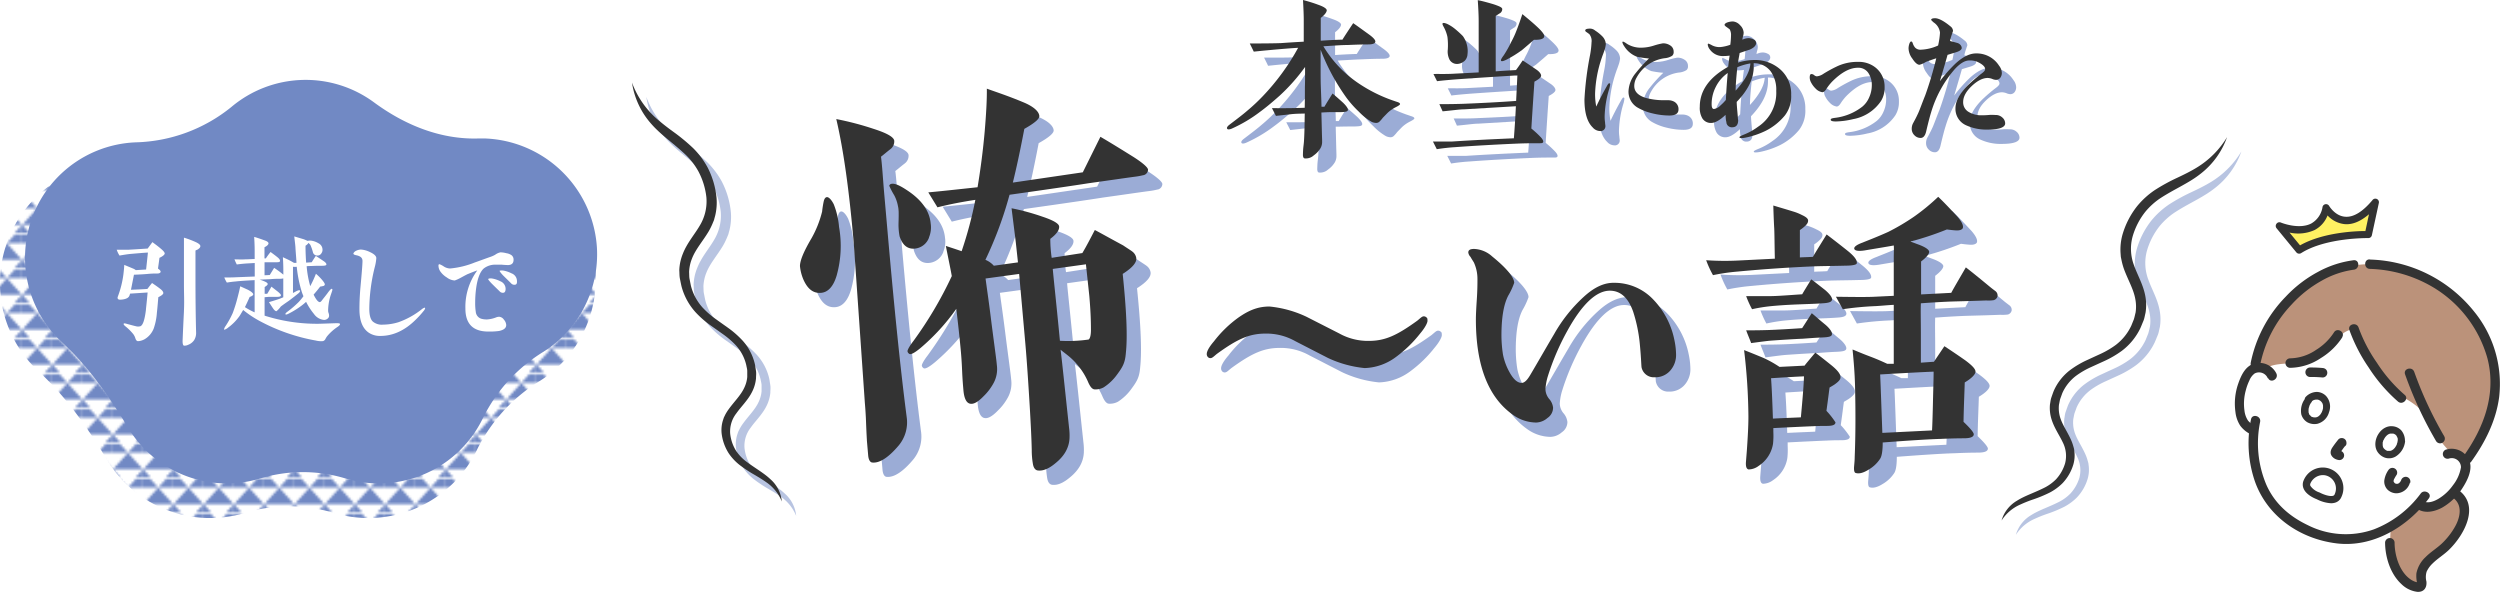 <svg xmlns="http://www.w3.org/2000/svg" xmlns:xlink="http://www.w3.org/1999/xlink" width="698.16" height="165.29" viewBox="0 0 698.16 165.29">
  <defs>
    <style>
      .cls-1 {
        fill: none;
      }

      .cls-2 {
        fill: #7189c4;
      }

      .cls-3 {
        fill: #fff;
      }

      .cls-4 {
        fill: #bb927a;
      }

      .cls-5 {
        fill: #333;
      }

      .cls-6 {
        fill: #fff162;
      }

      .cls-7 {
        opacity: 0.5;
      }

      .cls-8 {
        fill: url(#新規パターン_15);
      }

      .cls-9 {
        opacity: 0.7;
      }
    </style>
    <pattern id="新規パターン_15" data-name="新規パターン 15" width="12.86" height="14.24" patternTransform="translate(-10.7 -22.14) scale(0.65)" patternUnits="userSpaceOnUse" viewBox="0 0 12.86 14.24">
      <rect class="cls-1" width="12.86" height="14.24"/>
      <polygon class="cls-2" points="12.86 10.68 6.43 17.8 19.29 17.8 12.86 10.68"/>
      <polygon class="cls-2" points="0 10.68 -6.43 17.8 6.43 17.8 0 10.68"/>
      <polygon class="cls-2" points="6.43 3.56 0 10.68 12.86 10.68 6.43 3.56"/>
      <polygon class="cls-2" points="12.86 -3.56 6.43 3.56 19.29 3.56 12.86 -3.56"/>
      <polygon class="cls-2" points="0 -3.56 -6.43 3.56 6.43 3.56 0 -3.56"/>
    </pattern>
  </defs>
  <g id="レイヤー_2" data-name="レイヤー 2">
    <g id="画像">
      <g>
        <g>
          <g>
            <g id="悲しい表情">
              <path class="cls-3" d="M642.36,84.35a33.28,33.28,0,0,0-6.85,9.43,36.87,36.87,0,0,0-3.38,9.1l-.23-.09a3.75,3.75,0,0,0-3.21.55,5.22,5.22,0,0,0-1.39,1.74,15.93,15.93,0,0,0-2,8.41,10.13,10.13,0,0,0,1,4.23,6.05,6.05,0,0,0,2.68,2.37l.43.21a31.22,31.22,0,0,0,1,12,22.61,22.61,0,0,0,8.45,12.66,35.37,35.37,0,0,0,5.68,3.25,38.39,38.39,0,0,0,5.75,1.85,23,23,0,0,0,15.54-2,31.19,31.19,0,0,0,9.55-7.33,4.16,4.16,0,0,0,4.08.68,10.19,10.19,0,0,0,3.81-2.08,16.1,16.1,0,0,0,4.94-7.09,5.31,5.31,0,0,0,.37-2.2,3.78,3.78,0,0,0-1.75-2.75l-.36-.2.5-.74a40.65,40.65,0,0,0,4-7.82A31.57,31.57,0,0,0,689.88,92a31.25,31.25,0,0,0-14.5-13.06,29.85,29.85,0,0,0-18.75-2A29,29,0,0,0,642.36,84.35Z"/>
              <path class="cls-4" d="M676.74,115.12c1.56,1.84,3.45,5.77,4.49,7.52a26,26,0,0,0,3.46,4,3.21,3.21,0,0,1,2.14.61,3.93,3.93,0,0,1,1.53,1.85c10.46-13.83,9.66-25,6-33.82a36.76,36.76,0,0,0-17.79-18,37.57,37.57,0,0,0-14.85-3.47l-1.45,0-3.09.25c-2.75.21-3.75.87-6.67,1.93-6.73,2.44-13.65,9.17-17.44,16.26-1.2,2.26-3.21,7.61-3.48,10.66a5.43,5.43,0,0,1,2.68.08c2.46-1.22,3.92-1.31,7.18-1.53a21.16,21.16,0,0,0,8.18-2.66,23,23,0,0,0,6-5.06,6.54,6.54,0,0,1,3.68-1.87c2.61,5.4,8.06,13.84,13.56,19A20.71,20.71,0,0,1,676.74,115.12Z"/>
              <path class="cls-4" d="M687.29,146.7a9.55,9.55,0,0,0,1-4,5.42,5.42,0,0,0-2.53-4.8l-.82-.48a16.81,16.81,0,0,1-1.82,1.76,10.19,10.19,0,0,1-3.81,2.08,6,6,0,0,1-3.55-.41l-.45-.17a31.74,31.74,0,0,1-7.63,6.27c-.17,2.68-.25,5.16-.25,5.16a15.79,15.79,0,0,0,2.05,7.34c1.16,2.06,2.95,3.94,5.26,4.4a1.66,1.66,0,0,0,1.35-.11c.52-.41.07-1.8,0-3-.08-1.41,1.1-3.1,2.06-4.13a30.16,30.16,0,0,1,3.27-2.69,21.86,21.86,0,0,0,5.12-5.89C686.81,147.64,687.06,147.17,687.29,146.7Z"/>
              <path class="cls-5" d="M678.29,139.18c-5.94,7.93-15.6,13.82-25.8,12.56s-19.24-7.5-22.73-17.17a32.87,32.87,0,0,1-1.14-17.45c.32-1.67,2.88-1,2.55.71a29.71,29.71,0,0,0,1.75,17.57c2.31,5.2,6.38,8.76,11.45,11.2a23.52,23.52,0,0,0,18.57,1.23,29.42,29.42,0,0,0,13.07-10c1-1.35,3.31,0,2.28,1.33Z"/>
              <path class="cls-5" d="M686.1,136.53c6.82,4.35,2.12,12.87-2.27,17.09-1.39,1.33-3.07,2.34-4.44,3.68a7.63,7.63,0,0,0-1.71,2.32,5.11,5.11,0,0,0-.07,2.77c.18,1.7-.68,3-2.52,2.89a7.65,7.65,0,0,1-4.49-2.19c-3.07-2.85-4.52-7.53-4.53-11.62a1.33,1.33,0,0,1,2.65,0c0,3.63,1.37,8.28,4.55,10.39a5.7,5.7,0,0,0,1.07.55,5.26,5.26,0,0,0,.75.21c-.07.58-.1.62-.09.14a8.6,8.6,0,0,1-.18-2.67,8.44,8.44,0,0,1,2.55-4.51c1.34-1.37,3-2.37,4.43-3.68a20.21,20.21,0,0,0,3.82-4.86c1.52-2.71,2.18-6.29-.86-8.23-1.43-.91-.11-3.2,1.34-2.28Z"/>
              <path class="cls-5" d="M654.91,124.55c-.12.14-.24.29-.35.44l.2-.27c-.24.32-.49.65-.72,1a5.48,5.48,0,0,0-.63,1l.13-.31-.06.2,0-.36a.75.75,0,0,0,0,.15l0-.35a.32.32,0,0,0,0,.09l-.14-.32a.85.85,0,0,0,.09.14l-.2-.26a1.36,1.36,0,0,0,.24.24l-.27-.2a1.2,1.2,0,0,0,.27.16l-.32-.13c.17.06.34.09.51.14a1.42,1.42,0,0,1,.79.61,1.3,1.3,0,0,1,.13,1,1.33,1.33,0,0,1-1.62.92,3.62,3.62,0,0,1-.47-.13,2.7,2.7,0,0,1-1.06-.67,2.18,2.18,0,0,1-.51-.82,1.87,1.87,0,0,1,0-.94,2.87,2.87,0,0,1,.43-.92c.52-.78,1.09-1.52,1.68-2.25a1.32,1.32,0,0,1,.93-.38,1.37,1.37,0,0,1,.94.38,1.34,1.34,0,0,1,.38.94l0,.35a1.45,1.45,0,0,1-.34.59Z"/>
              <path class="cls-5" d="M671.65,123.32A5.68,5.68,0,0,1,669,127.5a3.69,3.69,0,0,1-3,.3,4.11,4.11,0,0,1-2.24-1.94c-1.43-2.87,1.08-7.18,4.43-6.82a3.69,3.69,0,0,1,2.42,1.17,4.49,4.49,0,0,1,1,3.11,1,1,0,1,1-2,0c0-.21,0-.42,0-.62s0,.13,0-.06,0-.2-.07-.3l-.07-.25a.3.3,0,0,1,0-.1s.09.18,0,.09-.15-.29-.24-.43.12.13,0,0l-.15-.15s-.11-.13-.15-.14.18.12.08.06l-.12-.08a3.47,3.47,0,0,0-.33-.18l.11,0-.11,0-.22-.07-.16,0-.12,0s.23,0,.13,0l-.42,0-.17,0c-.18,0,.24,0,0,0s-.25.05-.37.09a1,1,0,0,0-.18.07s.24-.12,0,0l-.32.2c-.2.13.12-.12,0,0l-.16.14c-.11.1-.21.21-.31.32s-.13.17-.14.17.12-.17.06-.08l-.06.08q-.14.19-.27.42c-.07.12-.13.25-.19.38a1.34,1.34,0,0,0-.06.12s.07-.2,0-.09a1.84,1.84,0,0,1-.09.25c0,.14-.08.28-.11.42a1.57,1.57,0,0,0,0,.23c0,.1,0-.11,0-.11s0,.13,0,.16,0,.28,0,.42a.69.69,0,0,1,0,.13l0-.11c0,.08,0,.17.05.25s0,.12,0,.19a.61.61,0,0,1,0,.12c0,.1,0-.1,0-.09s.2.36.23.4-.13-.13,0,0a1.54,1.54,0,0,0,.17.19l.19.17c.08.08,0,0,0,0l.13.1a2.65,2.65,0,0,0,.52.29c-.16-.06,0,0,.09,0l.17,0c.12,0,0,0,0,0h.53c-.17,0-.1,0,0,0l.27-.07.14-.06c-.06,0-.16.08,0,0l.24-.14.24-.16c-.17.12,0,0,0,0s.27-.27.4-.41-.08.12.06-.08l.16-.24a4.83,4.83,0,0,0,.26-.45,2.56,2.56,0,0,0,.11-.24s0-.14,0,0,0,0,0-.06.1-.29.14-.44a1.42,1.42,0,0,0,.05-.22c0-.09.06-.37,0,0a1,1,0,0,1,1-1C671.13,122.32,671.72,122.76,671.65,123.32Z"/>
              <path class="cls-5" d="M645.39,112.48s-.15.18,0,0,0,0,0,0a3.62,3.62,0,0,0-.2.33c-.07.12-.13.24-.19.36a1.11,1.11,0,0,0-.07.16c.15-.27,0,0,0,.06a5.09,5.09,0,0,0-.23.85s0,.07,0,.1,0-.23,0-.09a1.8,1.8,0,0,1,0,.22,3.53,3.53,0,0,0,0,.46,1.49,1.49,0,0,1,0,.21s-.05-.25,0-.08a.29.29,0,0,0,0,.09c0,.09.15.35.12.44,0-.08-.09-.19,0-.07a.2.2,0,0,1,0,.08l.11.19.07.11c.08.13,0-.07,0-.06a1.62,1.62,0,0,0,.18.2c.05.06.12.11.17.16s-.06,0-.06,0a.54.54,0,0,0,.12.09l.14.1c-.1-.06,0,0,0,0l.18.06a4.37,4.37,0,0,0,.49.12c.24,0-.15,0,0,0h.48c.25,0-.17,0,0,0a3,3,0,0,0,.43-.12c.23-.07-.15.09,0,0l.18-.1.17-.1.09-.07c.12-.07,0,0-.07.06s.23-.2.32-.3a1,1,0,0,0,.14-.15l.05-.06c.09-.09-.13.18,0,0a6.87,6.87,0,0,0,.44-.74l0-.08c.07-.15,0,.06,0,.08a1.18,1.18,0,0,1,.07-.2,3.38,3.38,0,0,0,.13-.42,2.59,2.59,0,0,0,.09-.4.43.43,0,0,1,0-.11s0,.24,0,.13,0-.17,0-.25,0-.26,0-.39a.81.81,0,0,1,0-.16.34.34,0,0,1,0-.1c0-.17.05.22,0,.09s-.07-.28-.11-.42.08.14,0,0l-.12-.22-.14-.22c-.09-.13,0,.06,0,0l-.09-.1a1.62,1.62,0,0,0-.18-.19l-.1-.09c-.13-.12.13.08,0,0l-.46-.27c-.1-.08.19.06.06,0l-.13,0a1.38,1.38,0,0,0-.29-.08h0c.13,0,0,0-.08,0h-.39c-.12,0,.2,0,0,0a1.67,1.67,0,0,0-.3.08l-.15,0c.08,0,.11,0,0,0a3.9,3.9,0,0,0-.35.19l-.12.07-.13.1c.07-.06-.06,0-.06,0l-.23.22a1,1,0,0,1-1.44,0,1,1,0,0,1,0-1.44,4.41,4.41,0,0,1,3.08-1.36,3.72,3.72,0,0,1,2.57,1.13,4.42,4.42,0,0,1,.83,4.54,4.57,4.57,0,0,1-3.25,3.23,4.16,4.16,0,0,1-2.83-.44,3.77,3.77,0,0,1-1.66-2.19A5.61,5.61,0,0,1,644,111a1,1,0,0,1,1.44,0A1.05,1.05,0,0,1,645.39,112.48Z"/>
              <path class="cls-5" d="M673,134.81a4,4,0,0,1-3.86,2.95,3.67,3.67,0,0,1-2.37-1,3.25,3.25,0,0,1-.92-2.6,6.7,6.7,0,0,1,1.17-2.92,1.33,1.33,0,0,1,2.29,1.34,8.13,8.13,0,0,0-.6,1,1,1,0,0,0-.07.15c-.06.13,0,.1,0-.1a.85.85,0,0,1-.09.22,4.34,4.34,0,0,0-.14.6l.05-.35a2.91,2.91,0,0,0,0,.59l0-.35c0,.13.05.25.08.37s-.11-.23,0-.1a.83.83,0,0,1,.07.13l.07.11c.12.19-.17-.2-.08-.1l.21.21c.1.1-.29-.2-.1-.07l.11.06a.72.72,0,0,0,.27.15s-.34-.13-.12-.06l.15.05.31.06-.36-.05a2.62,2.62,0,0,0,.56,0l-.35.05a2.09,2.09,0,0,0,.34-.08l.16,0c-.29,0-.22.1-.08,0l.28-.17c.12-.08.13-.17-.06.05a1.31,1.31,0,0,1,.12-.11l.23-.23c.16-.2-.07.06-.06.08a1.16,1.16,0,0,1,.11-.16l.16-.29c.12-.22-.11.31,0,.07l.06-.18a1.35,1.35,0,0,1,1.63-.93,1.34,1.34,0,0,1,.92,1.63Z"/>
              <path class="cls-5" d="M633.3,105.62a2.64,2.64,0,0,0-3.63-1.34,4.5,4.5,0,0,0-1.51,2,14.17,14.17,0,0,0-1,2.77,13.89,13.89,0,0,0-.36,5.63,6.26,6.26,0,0,0,1,2.79,5.44,5.44,0,0,0,2,1.47c1.51.79.17,3.08-1.34,2.29a7.84,7.84,0,0,1-2.82-2.32,8.74,8.74,0,0,1-1.36-3.83,16.93,16.93,0,0,1,.76-7.89c.79-2.29,2-5,4.54-5.67a5.32,5.32,0,0,1,6.12,2.76c.74,1.53-1.54,2.87-2.29,1.34Z"/>
              <path class="cls-5" d="M683.17,125.53a5.34,5.34,0,0,1,6.49,3.27c.86,2.46-.64,5.41-1.95,7.45a16.44,16.44,0,0,1-5.55,5.42c-2.16,1.22-5.08,1.92-7.24.34a1.37,1.37,0,0,1-.48-1.81,1.34,1.34,0,0,1,1.81-.48c1.44,1.05,3.27.42,4.68-.4a13.47,13.47,0,0,0,4.1-3.82,11,11,0,0,0,2.23-5,2.57,2.57,0,0,0-3.39-2.43,1.32,1.32,0,0,1-.7-2.55Z"/>
              <path class="cls-5" d="M654.14,94.16a18.75,18.75,0,0,1-6,5.83,15.78,15.78,0,0,1-8.68,2.73,1.33,1.33,0,0,1,0-2.65,13.26,13.26,0,0,0,7.34-2.36,15.8,15.8,0,0,0,5-4.89c.89-1.45,3.18-.12,2.29,1.34Z"/>
              <path class="cls-5" d="M674.2,103.82a105.68,105.68,0,0,0,8.38,18,1.32,1.32,0,0,1-2.29,1.33,109.14,109.14,0,0,1-8.64-18.61c-.57-1.61,2-2.3,2.55-.7Z"/>
              <path class="cls-5" d="M658.66,91.46a42.36,42.36,0,0,0,5.1,9.81,42.07,42.07,0,0,0,7.78,9c1.3,1.09-.58,3-1.87,1.87a44.46,44.46,0,0,1-8.2-9.53,45.71,45.71,0,0,1-5.37-10.45c-.55-1.61,2-2.31,2.56-.7Z"/>
              <path class="cls-5" d="M661.77,72.48A38.63,38.63,0,0,1,690.93,87a32,32,0,0,1,7,23.85c-.87,6.63-3.92,12.69-7.8,18.07-1,1.36-3.29,0-2.29-1.34,5.81-8.05,9.37-17.55,6.82-27.47a33.7,33.7,0,0,0-15.13-19.86,36.76,36.76,0,0,0-17.74-5.16c-1.7-.07-1.71-2.72,0-2.65Z"/>
              <path class="cls-5" d="M628.49,101.58a36.89,36.89,0,0,1,9.82-18.72,34.85,34.85,0,0,1,9-6.92,28.29,28.29,0,0,1,10-3.27c1.7-.15,1.69,2.5,0,2.65a24.93,24.93,0,0,0-9,3.1,33.13,33.13,0,0,0-8.38,6.66,34.21,34.21,0,0,0-8.82,17.2c-.3,1.68-2.85,1-2.55-.7Z"/>
              <path class="cls-5" d="M648.61,105.42a32.86,32.86,0,0,0-3.58-.14,1.33,1.33,0,0,1,0-2.65,35.59,35.59,0,0,1,3.58.14,1.5,1.5,0,0,1,.94.39,1.32,1.32,0,0,1,.38.94,1.31,1.31,0,0,1-1.32,1.32Z"/>
            </g>
            <path class="cls-5" d="M647,139.42c-.52-.2-2.91-1.16-3.67-2.93a2.85,2.85,0,0,1,0-2.34h0a5.76,5.76,0,1,1,10.52,4.68,2.7,2.7,0,0,1-1.65,1.52,3.91,3.91,0,0,1-1.23.19A9.92,9.92,0,0,1,647,139.42ZM645.22,135h0a.82.82,0,0,0,0,.7,4.91,4.91,0,0,0,2.56,1.84l.14.07c.93.49,2.75,1.15,3.67.83A.68.68,0,0,0,652,138a3.76,3.76,0,0,0-1.85-5,3.48,3.48,0,0,0-1.47-.32A3.83,3.83,0,0,0,645.22,135Z"/>
          </g>
          <g>
            <path class="cls-6" d="M661.39,65.5s-12.06-.24-19.3,4.34l-5.55-6.75s10.86,4.58,13-5.07c0,0,5.06,8.93,13.75-1.45Z"/>
            <path class="cls-5" d="M641.3,70.49l-5.55-6.76a1,1,0,0,1,0-1.25,1,1,0,0,1,1.22-.33s5,2.06,8.47.27a6.41,6.41,0,0,0,3.16-4.62,1,1,0,0,1,.85-.78,1,1,0,0,1,1,.5s1.64,2.79,4.43,3c2.34.22,4.91-1.35,7.66-4.63a1,1,0,0,1,1.77.87l-1.93,8.92a1,1,0,0,1-1,.81h0c-.12,0-11.84-.18-18.74,4.19a1,1,0,0,1-.54.16A1,1,0,0,1,641.3,70.49Zm20.27-10.66c-2.34,2-4.66,3-6.89,2.75A7.55,7.55,0,0,1,650,60.17a7.73,7.73,0,0,1-3.62,4.07,11.16,11.16,0,0,1-7,.71l2.94,3.57c6.36-3.61,15.44-4,18.25-4Z"/>
          </g>
        </g>
        <g>
          <g>
            <g class="cls-7">
              <path class="cls-2" d="M625.94,42.29a25.12,25.12,0,0,1-8.55,8.56c-1.64,1-3.34,1.84-5.31,2.77a51.52,51.52,0,0,0-6.39,3.51,23,23,0,0,0-4.84,4.41,23.25,23.25,0,0,0-4.14,8.06,15.74,15.74,0,0,0-.53,4.89l.09,1.24c.08.39.16.79.25,1.19a17.83,17.83,0,0,0,.66,2.3c1.08,2.92,2.62,5.51,3.11,8.17a11,11,0,0,1,.1,3.91c-.17.64-.28,1.27-.48,1.88l-.73,1.8a14.45,14.45,0,0,1-4.31,5.34,24.51,24.51,0,0,1-4.36,2.55l-1.79.82-1.84.85a26.12,26.12,0,0,0-4.76,2.8,14.79,14.79,0,0,0-4.59,5.84c-.23.59-.44,1.21-.66,1.83s-.26,1.28-.39,1.93a10.56,10.56,0,0,0,.37,3.92c.72,2.53,2.26,4.64,3.21,6.68a8.31,8.31,0,0,1,.65,5.84,11.28,11.28,0,0,1-2.53,4.46,12.33,12.33,0,0,1-2.94,2.2c-2.9,1.51-5.75,2.37-8,3.81a9.4,9.4,0,0,0-4.28,5.51,11.82,11.82,0,0,1,5.24-4.46c1.12-.51,2.31-1,3.69-1.46a36,36,0,0,0,4.6-1.92,14.83,14.83,0,0,0,3.53-2.61,13,13,0,0,0,3-5.23,9.05,9.05,0,0,0,.3-3.42l-.11-.9c-.08-.29-.16-.58-.25-.88a12.43,12.43,0,0,0-.64-1.73c-1-2.25-2.51-4.31-3.08-6.47A8.86,8.86,0,0,1,579,117c.13-.54.19-1.09.35-1.62l.57-1.57a12.41,12.41,0,0,1,3.87-4.88,23,23,0,0,1,4.2-2.43l1.77-.81,1.85-.84a28.32,28.32,0,0,0,4.91-2.86,17.29,17.29,0,0,0,5.19-6.32c.3-.67.57-1.37.87-2.08s.39-1.49.59-2.25a13.36,13.36,0,0,0-.07-4.72c-.59-3.16-2.2-5.85-3.15-8.54a13,13,0,0,1-.36-8.14,20,20,0,0,1,3.54-6.83,19.65,19.65,0,0,1,4-3.65c4-2.64,8-4.25,11.31-6.86A22.35,22.35,0,0,0,625.94,42.29Z"/>
            </g>
            <path class="cls-5" d="M621.94,38.29a25.12,25.12,0,0,1-8.55,8.56c-1.64,1-3.34,1.84-5.31,2.77a51.52,51.52,0,0,0-6.39,3.51,23,23,0,0,0-4.84,4.41,23.25,23.25,0,0,0-4.14,8.06,15.74,15.74,0,0,0-.53,4.89l.09,1.24c.08.39.16.79.25,1.19a17.83,17.83,0,0,0,.66,2.3c1.08,2.92,2.62,5.51,3.11,8.17a11,11,0,0,1,.1,3.91c-.17.64-.28,1.27-.48,1.88l-.73,1.8a14.45,14.45,0,0,1-4.31,5.34,24.51,24.51,0,0,1-4.36,2.55l-1.79.82-1.84.85a26.12,26.12,0,0,0-4.76,2.8,14.79,14.79,0,0,0-4.59,5.84c-.23.59-.44,1.21-.66,1.83s-.26,1.28-.39,1.93a10.56,10.56,0,0,0,.37,3.92c.72,2.53,2.26,4.64,3.21,6.68a8.31,8.31,0,0,1,.65,5.84,11.28,11.28,0,0,1-2.53,4.46,12.33,12.33,0,0,1-2.94,2.2c-2.9,1.51-5.75,2.37-8,3.81a9.4,9.4,0,0,0-4.28,5.51,11.82,11.82,0,0,1,5.24-4.46c1.12-.51,2.31-1,3.69-1.46a36,36,0,0,0,4.6-1.92,14.83,14.83,0,0,0,3.53-2.61,13,13,0,0,0,3-5.23,9.05,9.05,0,0,0,.3-3.42l-.11-.9c-.08-.29-.16-.58-.25-.88a12.43,12.43,0,0,0-.64-1.73c-1-2.25-2.51-4.31-3.08-6.47A8.86,8.86,0,0,1,575,113c.13-.54.19-1.09.35-1.62l.57-1.57a12.41,12.41,0,0,1,3.87-4.88,23,23,0,0,1,4.2-2.43l1.77-.81,1.85-.84A28.32,28.32,0,0,0,592.52,98a17.29,17.29,0,0,0,5.19-6.32c.3-.67.57-1.37.87-2.08s.39-1.49.59-2.25a13.36,13.36,0,0,0-.07-4.72c-.59-3.16-2.2-5.85-3.15-8.54a13,13,0,0,1-.36-8.14,20,20,0,0,1,3.54-6.83,19.65,19.65,0,0,1,4-3.65c4-2.64,8-4.25,11.31-6.86A22.35,22.35,0,0,0,621.94,38.29Z"/>
          </g>
          <g>
            <g class="cls-7">
              <path class="cls-2" d="M180.49,27.06a25,25,0,0,0,6.8,10c1.43,1.25,2.94,2.43,4.7,3.71a52.59,52.59,0,0,1,5.63,4.65,23,23,0,0,1,3.93,5.23,23.28,23.28,0,0,1,2.56,8.69,15.65,15.65,0,0,1-.39,4.91c-.11.39-.22.79-.32,1.19l-.47,1.13a18.64,18.64,0,0,1-1.08,2.14c-1.6,2.66-3.6,4.92-4.58,7.44a11.29,11.29,0,0,0-.83,3.82c.05.66,0,1.3.13,1.94s.25,1.28.38,1.9a14.3,14.3,0,0,0,3.24,6.06,24.8,24.8,0,0,0,3.8,3.31l1.61,1.15,1.65,1.17a26.37,26.37,0,0,1,4.15,3.64,14.8,14.8,0,0,1,3.42,6.59c.12.63.21,1.27.31,1.92s0,1.31,0,2a10.43,10.43,0,0,1-1.1,3.78c-1.17,2.35-3.08,4.13-4.39,6a8.22,8.22,0,0,0-1.73,5.62,11.2,11.2,0,0,0,1.65,4.85,12.55,12.55,0,0,0,2.48,2.71c2.57,2,5.21,3.4,7.12,5.23a9.43,9.43,0,0,1,3.18,6.21,12,12,0,0,0-4.32-5.36c-1-.71-2.09-1.38-3.36-2.12a36,36,0,0,1-4.15-2.75,14.3,14.3,0,0,1-3-3.22,13.12,13.12,0,0,1-2-5.7,9.12,9.12,0,0,1,.35-3.42l.28-.86.4-.82a12.72,12.72,0,0,1,1-1.58c1.45-2,3.27-3.77,4.23-5.78a8.74,8.74,0,0,0,.91-3.16c0-.55,0-1.1,0-1.65s-.18-1.11-.27-1.65a12.31,12.31,0,0,0-2.88-5.51,23.82,23.82,0,0,0-3.68-3.18l-1.59-1.13-1.66-1.17a27.45,27.45,0,0,1-4.29-3.72A17.42,17.42,0,0,1,194.33,84c-.17-.72-.31-1.46-.46-2.21s-.11-1.53-.17-2.32a13.51,13.51,0,0,1,1-4.62c1.17-3,3.25-5.33,4.69-7.8a13.05,13.05,0,0,0,1.88-7.94A20,20,0,0,0,199,51.79a19.54,19.54,0,0,0-3.29-4.34c-3.47-3.35-7.06-5.67-9.83-8.85A22.3,22.3,0,0,1,180.49,27.06Z"/>
            </g>
            <path class="cls-5" d="M176.49,23.06a25,25,0,0,0,6.8,10c1.43,1.25,2.94,2.43,4.7,3.71a52.59,52.59,0,0,1,5.63,4.65,23,23,0,0,1,3.93,5.23,23.28,23.28,0,0,1,2.56,8.69,15.65,15.65,0,0,1-.39,4.91c-.11.39-.22.79-.32,1.19l-.47,1.13a18.64,18.64,0,0,1-1.08,2.14c-1.6,2.66-3.6,4.92-4.58,7.44a11.29,11.29,0,0,0-.83,3.82c.05.66,0,1.3.13,1.94s.25,1.28.38,1.9a14.3,14.3,0,0,0,3.24,6.06,24.8,24.8,0,0,0,3.8,3.31l1.61,1.15,1.65,1.17a26.37,26.37,0,0,1,4.15,3.64,14.8,14.8,0,0,1,3.42,6.59c.12.63.21,1.27.31,1.92s0,1.31,0,2a10.43,10.43,0,0,1-1.1,3.78c-1.17,2.35-3.08,4.13-4.39,6a8.22,8.22,0,0,0-1.73,5.62,11.2,11.2,0,0,0,1.65,4.85,12.55,12.55,0,0,0,2.48,2.71c2.57,2,5.21,3.4,7.12,5.23a9.43,9.43,0,0,1,3.18,6.21,12,12,0,0,0-4.32-5.36c-1-.71-2.09-1.38-3.36-2.12a36,36,0,0,1-4.15-2.75,14.3,14.3,0,0,1-3-3.22,13.12,13.12,0,0,1-2-5.7,9.12,9.12,0,0,1,.35-3.42l.28-.86.4-.82a12.72,12.72,0,0,1,1-1.58c1.45-2,3.27-3.77,4.23-5.78a8.74,8.74,0,0,0,.91-3.16c0-.55,0-1.1,0-1.65s-.18-1.11-.27-1.65a12.31,12.31,0,0,0-2.88-5.51,23.82,23.82,0,0,0-3.68-3.18l-1.59-1.13-1.66-1.17a27.45,27.45,0,0,1-4.29-3.72A17.42,17.42,0,0,1,190.33,80c-.17-.72-.31-1.46-.46-2.21s-.11-1.53-.17-2.32a13.51,13.51,0,0,1,1-4.62c1.17-3,3.25-5.33,4.69-7.8a13.05,13.05,0,0,0,1.88-7.94A20,20,0,0,0,195,47.79a19.54,19.54,0,0,0-3.29-4.34c-3.47-3.35-7.06-5.67-9.83-8.85A22.3,22.3,0,0,1,176.49,23.06Z"/>
          </g>
          <g>
            <path class="cls-8" d="M166.31,76a33.92,33.92,0,0,0-32.5-31.59c-.65,0-1.29,0-1.92,0-11,.29-21.52-4-30.4-10.53A33.53,33.53,0,0,0,60,35.24,46,46,0,0,1,32.2,45.52a35.38,35.38,0,0,0-3.92.39,33.56,33.56,0,0,0-17.46,57.83c7.68,7.09,13.68,15.76,19.09,24.7a33.61,33.61,0,0,0,38.5,14.79,42.59,42.59,0,0,1,24.75,0,33.62,33.62,0,0,0,40.08-17.71,47,47,0,0,1,17.57-19.17A33.56,33.56,0,0,0,166.31,76Z"/>
            <path class="cls-2" d="M166.69,69a32.56,32.56,0,0,0-31.2-30.33c-.62,0-1.24,0-1.85,0C123,39,113,34.89,104.45,28.59a32.19,32.19,0,0,0-39.83,1.28,44.15,44.15,0,0,1-26.7,9.88A32.19,32.19,0,0,0,7.17,68.59,32.11,32.11,0,0,0,17.39,95.65c7.38,6.8,13.14,15.13,18.33,23.72A32.2,32.2,0,0,0,63.32,135a31.85,31.85,0,0,0,9.37-1.39,40.92,40.92,0,0,1,23.76,0,31.9,31.9,0,0,0,9.37,1.39,32.23,32.23,0,0,0,29.12-18.39,45.18,45.18,0,0,1,16.87-18.4A32.21,32.21,0,0,0,166.69,69Z"/>
            <g>
              <path class="cls-3" d="M44.53,72c-.07.61-.21,1.59-.41,3,.51.37.74.64.74.88s-.3.5-.88.5-1.45,0-2.64.11-2.34.17-3.93.23l-.51,2.58c-.1.51-.2,1.05-.33,1.62,1.65-.06,3.18-.13,4.6-.23,0,0,.44-.61,1.29-1.66.54.37,1.32.88,2.27,1.62.61.44.88.88.88,1.19s-.47.71-1.39,1.15c-.1,1-.2,2.54-.41,4.4a16.92,16.92,0,0,1-.88,4.34,6,6,0,0,1-2.54,3,4.58,4.58,0,0,1-1,.41,3.27,3.27,0,0,1-.88.13c-.27,0-.51-.24-.68-.71a3.89,3.89,0,0,0-.61-1.25,14.34,14.34,0,0,0-2.1-2.1c-.51-.41-.67-.65-.57-.82s.47-.06,1.18.14c.51.13,1.22.34,2.2.57a2.36,2.36,0,0,0,1.29,0c.71-.31,1.19-1.83,1.53-4.54,0-.37.23-2,.47-4.88L36.33,82l-.14.44c-.17.61-.74,1-1.83,1.18-.71.1-1.15.1-1.35-.07s-.24-.4-.07-.81a27.64,27.64,0,0,0,1.53-6.16c.1-.88.2-1.77.23-2.61L37.17,75a2.8,2.8,0,0,1,.75.44c1.19-.07,2.17-.14,2.88-.17.13-1.15.3-2.74.51-4.74-1.12.06-2.78.2-5.05.4-.64.07-1.59.21-2.88.44a7,7,0,0,1-.78-1.62c1.39,0,2.44,0,3.12,0,1.18-.06,3-.17,5.52-.34l1.32-1.79c.58.44,1.39,1,2.44,1.9.68.57,1,1,1,1.28S45.47,71.59,44.53,72Zm10.8-2.37a5.92,5.92,0,0,0-.74.34v7.92q0,8.09.17,14.84A3.81,3.81,0,0,1,54.21,95a3.52,3.52,0,0,1-1.66,1.29,2.2,2.2,0,0,1-1.22.23c-.23-.1-.37-.61-.33-1.52.23-5.66.37-7.79.37-8.16.13-3,0-4.24,0-7.66s0-6,0-7.66V69.21c0-1,0-2,0-2.84a25.83,25.83,0,0,1,3.19,1.19c.91.4,1.39.81,1.39,1.15S55.77,69.28,55.33,69.59Z"/>
              <path class="cls-3" d="M94.29,91.27a13.55,13.55,0,0,0-3,2.71,7.19,7.19,0,0,0-.44.74,1.12,1.12,0,0,1-.65.54,5.84,5.84,0,0,1-2-.16,52.45,52.45,0,0,1-15.82-5.53,29.3,29.3,0,0,1-4.47-3c-.34.57-.68,1.15-1,1.66a14.06,14.06,0,0,1-3.19,3.25,2.81,2.81,0,0,1-1,.58c-.07,0-.11,0-.14,0s0-.44.41-1a24.45,24.45,0,0,0,2-3.63,38.3,38.3,0,0,0,1.29-4.1c.24-.91.54-2.06.81-3.38l2.07.94c1,.51,1.56,1,1.56,1.29s-.34.51-1,.75c-.55,1.25-1,2.2-1.32,2.84a18.76,18.76,0,0,0,2.71,1.46v-9c-2.1.11-3.9.21-5.36.38-.78.06-1.55.17-2.4.3a8.35,8.35,0,0,1-.71-1.42c1,0,2.13,0,3.45-.07l5.05-.2V73.45l-2.3.13c-1,.07-1.93.17-2.71.28a12.92,12.92,0,0,1-.65-1.43c.88,0,1.9.07,3,0,.71,0,1.59-.07,2.64-.1v-2.1c0-.58,0-1.94-.14-4.07.65.17,1.66.51,3,1,.65.23,1,.5,1,.81s-.37.71-1.12,1.08v3.12h.38c.23-.37.67-1,1.32-1.8.88.65,1.56,1.16,2,1.53s.68.71.64,1-.4.34-1.11.34c-1.05,0-1.77,0-2.21,0l-1,0v3.63l1.46-.07c.14-.24.54-.88,1.22-2a31.63,31.63,0,0,1,2.57,1.9c0-1.29,0-2.91-.13-4.88l1.59.75c.2.1.71.37,1.52.84l.68,0c0-.64-.13-2-.27-4,0-.65-.17-1.76-.34-3.39l2.71.81c.24.11.58.24,1,.44a3.09,3.09,0,0,1,1.39,0,5.48,5.48,0,0,1,1.63.65,2,2,0,0,1,1.15,1.66,1.65,1.65,0,0,1-.3,1.15,1.26,1.26,0,0,1-1.16.64,1.23,1.23,0,0,1-1.21-.91,11.75,11.75,0,0,0-.72-2.07,2.74,2.74,0,0,0-.57-.57c0,.2-.31.47-.78.81,0,2.07.1,3.62.17,4.71l1.56-.1c.23-.38.61-1,1.15-1.77.51.31,1.25.82,2.3,1.53.48.34.68.64.65.88s-.44.34-1.22.34-1.87,0-3,.07c-.41,0-.85,0-1.29.06a28.38,28.38,0,0,0,1,5.56,30.48,30.48,0,0,0,1.59-3.46,14.85,14.85,0,0,1,1.73,1.73c.57.68.81,1.12.74,1.32s-.2.34-.47.38a7.43,7.43,0,0,1-.82.16c-.54.72-1.15,1.46-1.83,2.24.17.34.34.68.55,1,.44.71.78,1,1.08,1.08s.58-.3,1-.88c.3-.37.71-.88,1.22-1.56.71-1,1.11-1.35,1.28-1.25s.14.3,0,.71c-.06.2-.17.51-.3.88a14.46,14.46,0,0,0-.78,4.51,1.89,1.89,0,0,0,.14.67,2.38,2.38,0,0,1,.13.71,1,1,0,0,1-.44.85,1.46,1.46,0,0,1-1,.34,3.89,3.89,0,0,1-2.78-1.66,17.93,17.93,0,0,1-2.2-3.39,13.4,13.4,0,0,1-1.25,1.05,23.63,23.63,0,0,1-3.66,2.27c-.51.24-.78.31-.85.14s.11-.37.51-.68a27.07,27.07,0,0,0,3.19-2.74,16.54,16.54,0,0,0,1.32-1.6c-.17-.44-.34-.81-.44-1.15a35.42,35.42,0,0,1-1.43-7.08,4.61,4.61,0,0,1-1.05,0v3.66c0,1.86,0,3.08,0,3.66.34-.17.68-.37,1-.54.54-.24.84-.31.94-.14s0,.44-.47.82S82,83,80.67,84c-.54.37-1.29.88-2.24,1.59a7,7,0,0,1-1.22,1.32c-.23,0-.54-.2-.88-.68-.23-.33-.64-.94-1.22-1.86.58-.17,1.43-.41,2.54-.78.51-.17,1-.37,1.46-.57,0-.51,0-1.46,0-2.78V77.75a3.76,3.76,0,0,1-.74.1c-.64,0-1.59,0-2.85.11l-3,.13a13.4,13.4,0,0,1,1.29.47c.65.28.95.51.95.75s-.27.47-.85.85v1.89a6.2,6.2,0,0,1,.71,0c.31-.47.68-1.12,1.19-2,.37.31.95.75,1.73,1.36a7.16,7.16,0,0,1,.64.58.74.74,0,0,1,.27.5c0,.27-.37.41-1.12.41-1.25,0-2,0-2.26,0L73.89,83v5.15a48.26,48.26,0,0,0,14.77,2.27c.71,0,2.51-.07,5.35-.17.58,0,.92.07.95.24S94.79,90.93,94.29,91.27Z"/>
              <path class="cls-3" d="M118.23,86.93a25.06,25.06,0,0,1-2.13,2.34c-3,3-6.33,4.54-9.82,4.54a5.58,5.58,0,0,1-3.22-.85c-1.8-1.18-2.68-3.39-2.68-6.6,0-2.1.1-4.1.27-6,.38-4.1.58-6.61.58-7.49s-.58-1.35-1.73-1.59c-.54-.1-.81-.27-.81-.44s.27-.61.85-.85a3.23,3.23,0,0,1,1.25-.3,6.69,6.69,0,0,1,2.54.71c1.18.54,1.76,1.12,1.76,1.69a13.16,13.16,0,0,1-.44,2.54,49.86,49.86,0,0,0-1.52,11.59c0,1.76.33,3,1,3.59a3.88,3.88,0,0,0,2.84.85,15.21,15.21,0,0,0,4.31-.68,22.54,22.54,0,0,0,6.47-3.59,2.63,2.63,0,0,1,.81-.47.16.16,0,0,1,.17.16A1.91,1.91,0,0,1,118.23,86.93Z"/>
              <path class="cls-3" d="M140.18,73.92c-.74,0-1.32,0-1.69,0A5.12,5.12,0,0,0,135.07,75c-1,.92-1.73,2.75-2.1,5.49a30.27,30.27,0,0,0-.27,4,15.54,15.54,0,0,0,.17,2.61A2.23,2.23,0,0,0,134.36,89a5.5,5.5,0,0,0,1.66.21,8.31,8.31,0,0,0,2.54-.58,2.31,2.31,0,0,1,.84-.17,1.78,1.78,0,0,1,1.33.82,2.44,2.44,0,0,1,.64,1.49c0,.84-.68,1.38-2,1.66a19.34,19.34,0,0,1-3,.16c-4.26,0-6.4-2.13-6.4-6.43a17.19,17.19,0,0,1,3.32-10.64c-.54.17-1.42.51-2.61,1-.06,0-.71.34-1.93,1a11,11,0,0,1-1.76.81,4.06,4.06,0,0,1-2.2-.84,6.1,6.1,0,0,1-1.73-1.56,2.94,2.94,0,0,1-.61-1.83.28.28,0,0,1,.31-.31,5.72,5.72,0,0,1,1.11.58,3.45,3.45,0,0,0,1.8.61,24.05,24.05,0,0,0,6.94-1.69c1-.34,2.34-.85,4.07-1.46a8.28,8.28,0,0,0,1.59-.68,3.81,3.81,0,0,1,1.49-.68,6.53,6.53,0,0,1,1.63.24,3.36,3.36,0,0,1,1.49.58,1.54,1.54,0,0,1,.54,1.25c0,1-.54,1.49-1.66,1.49C141.44,74,140.9,74,140.18,73.92Zm.44,7.83a1.19,1.19,0,0,1-1.11-.41c-.55-.54-1.29-1.25-2.21-2.17-.71-.74-1.05-1.18-.94-1.28s.5-.21,1.15-.1a7.86,7.86,0,0,1,2.17.74,2.3,2.3,0,0,1,1.52,2.2C141.17,81.34,141,81.68,140.62,81.75Zm3.22-2.24a1.2,1.2,0,0,1-1.12-.4c-.54-.55-1.28-1.26-2.2-2.17-.71-.75-1-1.19-1-1.29s.51-.17,1.16-.07a8.32,8.32,0,0,1,2.16.75,2.31,2.31,0,0,1,1.53,2.2C144.42,79.14,144.22,79.48,143.84,79.51Z"/>
            </g>
          </g>
          <g>
            <g class="cls-9">
              <path class="cls-2" d="M393.66,34a9.75,9.75,0,0,0-1.87,1.26c-.35.31-.86.86-1.61,1.62a8.78,8.78,0,0,1-.86,1,1.34,1.34,0,0,1-.91.45A3.08,3.08,0,0,1,387,38a16.19,16.19,0,0,1-3.49-2.78,29.63,29.63,0,0,1-3.43-3.84,58.36,58.36,0,0,1-7.28-13.5v4.4c0,2.37,0,4.29.05,5.66.05,1.62.15,3.59.2,5.87h.81c.5-.86,1.26-2.08,2.27-3.7.61.51,1.62,1.37,3,2.63,1,1,1.41,1.67,1.26,2.08s-.81.45-2.07.5c-1,0-2.38,0-4.3.05l-1,0,.15,6.17c.05,1.37.05,1.47.05,1.92a3.55,3.55,0,0,1-.45,1.87,6.67,6.67,0,0,1-1.87,2,3.27,3.27,0,0,1-2.48.86c-.35,0-.51-.3-.56-.86,0,0,0-.5.05-1.46s.21-1.72.26-2.78c.15-2.48.15-5,.2-7.44-.86.06-2.23,0-4,.21l-4.05.45-1.11-2.17c3.54,0,6.57,0,9.15-.1.05-1.72.05-3.54.05-5.46,0-.51.05-1.47.05-2.93v-3a52.59,52.59,0,0,1-7.08,8c-2.32,2.07-4.14,3.54-5.46,4.5a39.52,39.52,0,0,1-8,4.75c-.66.25-1.07.25-1.22,0s0-.6.56-1.06c2.27-1.72,3.94-3,4.9-3.84a52.38,52.38,0,0,0,4.5-4.2,63.51,63.51,0,0,0,9.86-13.5c-2.78.16-6.88.51-12.39,1.07-.25-.56-.65-1.32-1.11-2.28,4.5,0,7.38,0,8.65-.1,1.46-.1,3.58-.25,6.42-.4V9.46c0-1-.06-2.78-.21-5.46,1.32.35,2.73.76,4.2,1.31,1.62.56,2.43,1.12,2.43,1.57S374,8.14,372.84,9v6.37q3.41-.23,6.06-.3c.61-1,1.62-2.53,3-4.6.91.61,2.42,1.72,4.6,3.29,1.21.91,1.71,1.56,1.56,2s-.86.65-2,.65c-1.36,0-3.29.05-5.71.16-1.87.05-4.1.2-6.78.35A32.83,32.83,0,0,0,383,27a41.62,41.62,0,0,0,9.8,5c.46.15,1,.35,1.47.5s.71.35.71.56S394.52,33.57,393.66,34Z"/>
              <path class="cls-2" d="M433.09,44c-1.11,0-2.88,0-5.36.1-6.87.3-12.69.65-17.44,1-1.67.1-3.39.3-5.05.56l-1.07-2.13c2.63,0,4.35,0,5.21,0,5.36-.35,11.17-.65,17.39-.91.2-2.58.41-5.56.56-8.95l-14.46.86c-1.26,0-3.24.31-6,.56l-.91-2c2.78,0,5,0,6.63-.1,5.2-.21,10.16-.46,14.81-.81l.35-7.13c-5.81.35-11.47.71-17.08,1.11-1.93.15-3.7.31-5.36.51l-1-2c1.41-.05,3.38.06,5.91-.1l6.72-.35V9.86c0-1.61-.1-3.54-.25-5.81.86.15,2.23.5,4.15,1.06a18.56,18.56,0,0,1,1.82.66c.55.25.81.45.86.71a1.36,1.36,0,0,1-.71,1.26c-.05,0-.46.3-1.11.71V23.92c2-.15,3.89-.26,5.66-.36.35-.45,1-1.36,1.87-2.68,1.21.76,2.58,1.72,3.79,2.53.91.61,1.36,1.27,1.36,1.72s-.6,1-1.87,1.67c-.2,2.93-.5,7.28-.86,13.09a28.19,28.19,0,0,1,2.73,2.53c.56.66.71,1.11.51,1.37S434.2,44,433.09,44Zm-20.22-22.9a3.1,3.1,0,0,1-1.77.75,2.37,2.37,0,0,1-2.28-1.16,5,5,0,0,1-.5-2.88,18.42,18.42,0,0,0-.1-3.49,10,10,0,0,0-1.06-2.83c-.31-.55-.41-.86-.26-1s.56-.1,1.27.2A10.82,10.82,0,0,1,410.24,12a28.39,28.39,0,0,1,2.28,2.07,7.27,7.27,0,0,1,1.36,4.2,11.8,11.8,0,0,1-.1,1.26A2.83,2.83,0,0,1,412.87,21.14Zm16-3a32.62,32.62,0,0,1-4,2.48c-1,.51-1.52.61-1.67.41s.1-.71.76-1.57A31.64,31.64,0,0,0,426,15.78a25.29,25.29,0,0,0,1.52-3.29c.66-1.67,1.16-3.18,1.62-4.55,1.67,1.37,3.18,2.63,4.45,3.85,1.11,1.06,1.66,1.81,1.66,2.32,0,.71-1,1.06-2.88,1C431.62,15.78,430.46,16.79,428.84,18.15Z"/>
              <path class="cls-2" d="M453.42,28.74c-.25.81-.37,1.3-.41,1.42a29.19,29.19,0,0,0-.89,6.26,11.42,11.42,0,0,0,.12,1.82c0,.37.08.65.08.85a1.34,1.34,0,0,1-1.53,1.5,2.77,2.77,0,0,1-2-1c-1.54-1.5-2.31-4.08-2.31-7.84a87.67,87.67,0,0,1,1.58-12.46,25.13,25.13,0,0,0,.4-3.48,3,3,0,0,0-.64-2.3l-.73-.53c-.29-.16-.41-.32-.41-.48,0-.37.45-.53,1.38-.53a2.22,2.22,0,0,1,1.37.53,11.84,11.84,0,0,1,2,1.61,3.36,3.36,0,0,1,1,2.19,7.28,7.28,0,0,1-.45,1.9c-.2.65-.48,1.29-.69,1.94a34.23,34.23,0,0,0-1.86,10,17.67,17.67,0,0,0,.33,3.6c.6-1.3,1.53-3.2,2.95-5.7.28-.53.52-.81.65-.81s.28.08.28.28A7.44,7.44,0,0,1,453.42,28.74Zm16.74,7.52a20,20,0,0,1-4.69-.6,14.84,14.84,0,0,1-4.29-1.7,5.12,5.12,0,0,1-2.39-4.61,8.56,8.56,0,0,1,2-4.93,42.23,42.23,0,0,1,3.71-4.09,26.66,26.66,0,0,1-3.35-.48,7.28,7.28,0,0,1-3.6-3,3.18,3.18,0,0,1-.48-1c0-.16.08-.24.2-.24a4.65,4.65,0,0,1,1.05.61,7.32,7.32,0,0,0,4.24,1.09,11.89,11.89,0,0,0,3.4-.61,18.19,18.19,0,0,1,2.43-.6,3.5,3.5,0,0,1,2,.56,2,2,0,0,1,1,1.78,1.35,1.35,0,0,1-.41,1.13,4.61,4.61,0,0,1-2.14.69,10.46,10.46,0,0,0-7.76,5.34,4.73,4.73,0,0,0-.69,2.42c0,1.5,1,2.59,3.07,3.28a19.41,19.41,0,0,0,5,.69c.48,0,1,0,1.53,0a3.51,3.51,0,0,1,1.38.32,2.36,2.36,0,0,1,1.37,2.35C472.7,35.74,471.85,36.26,470.16,36.26Z"/>
              <path class="cls-2" d="M502.47,36.22a16.58,16.58,0,0,1-5.34,4.29,23.29,23.29,0,0,1-5.74,1.94,6.9,6.9,0,0,1-1.14.12q-.48,0-.48-.24c0-.2.44-.41,1.41-.81a17.15,17.15,0,0,0,3.8-2.14,11.33,11.33,0,0,0,5.06-10,8.76,8.76,0,0,0-1.5-5.38,5.78,5.78,0,0,0-4.81-2.34,9.85,9.85,0,0,1,0,1.13c0,3.19-1.58,6.39-4.73,9.66,0,.69.12,2.1.32,4.25,0,.52.09.81.09.85,0,1.33-.57,2-1.7,2a1.53,1.53,0,0,1-1.58-1.25,11.24,11.24,0,0,1-.24-2.23c-1.58,1.5-2.95,2.27-4.05,2.27a2.81,2.81,0,0,1-2.42-1.26,5.73,5.73,0,0,1-.73-3.27q0-6.74,7.92-11.16c.09-.69.21-1.74.41-3.12a11.75,11.75,0,0,1-1.54.12,4.46,4.46,0,0,1-4-1.86,2.6,2.6,0,0,1-.57-1.33c0-.2.12-.28.21-.28a7.55,7.55,0,0,1,1,.48,4.59,4.59,0,0,0,2.26.49,11.07,11.07,0,0,0,2.83-.65,21.52,21.52,0,0,0,.2-2.59,3.16,3.16,0,0,0-.36-1.7c-.08-.08-.36-.28-.85-.64a1.74,1.74,0,0,1-.65-.57c0-.32.33-.61,1-.81a5.18,5.18,0,0,1,1.34-.2,3,3,0,0,1,2,1.05,3.09,3.09,0,0,1,1,2.06,3.85,3.85,0,0,1-.16,1,4.63,4.63,0,0,0-.2,1,4,4,0,0,1,1.74-.45,3.09,3.09,0,0,1,1.41.37,1.1,1.1,0,0,1,.69,1c0,.69-.61,1.34-1.86,1.87-.93.28-1.82.6-2.75.92,0,.21-.2,1.1-.45,2.67a15.53,15.53,0,0,1,4.53-.72,10.62,10.62,0,0,1,7.32,2.66,9.07,9.07,0,0,1,3,7.08A8.77,8.77,0,0,1,502.47,36.22Zm-19.29-8A10.51,10.51,0,0,0,482,33.11c0,.89.21,1.33.65,1.33a3.28,3.28,0,0,0,1.82-1,13.09,13.09,0,0,0,1.5-1.53c.12-2.43.28-4.94.52-7.52A10.34,10.34,0,0,0,483.18,28.22Zm6-5.46q-.48,4.54-.48,6.55c2.63-2.87,4-5.38,4.12-7.6A15.76,15.76,0,0,0,489.2,22.76Z"/>
              <path class="cls-2" d="M521.51,37.27a22.22,22.22,0,0,1-4.81.65c-1,0-1.45-.16-1.45-.48s.36-.41,1.21-.53a15.34,15.34,0,0,0,7.6-3.11A6.74,6.74,0,0,0,526,31.17a8.24,8.24,0,0,0,.73-3.28,6,6,0,0,0-.89-3.39,3.31,3.31,0,0,0-3-1.58c-2.23,0-4.61,1.29-7.16,3.84A13.66,13.66,0,0,0,514,28.9c-.36.57-.73.85-1.09.85a3.26,3.26,0,0,1-1.86-1,6.74,6.74,0,0,1-1.25-1.66,3,3,0,0,1-.41-1.41c0-.69.16-1,.45-1a1.19,1.19,0,0,1,.76.28,1.34,1.34,0,0,0,.77.36,3.93,3.93,0,0,0,1.86-.72,37.75,37.75,0,0,1,3.52-1.94,13.29,13.29,0,0,1,6.11-1.38,7.49,7.49,0,0,1,4.85,1.54,6.77,6.77,0,0,1,2.59,5.5,7,7,0,0,1-1,3.88A11.89,11.89,0,0,1,521.51,37.27Z"/>
              <path class="cls-2" d="M559,40.19A13.52,13.52,0,0,1,553.09,39a5,5,0,0,1-3-4.73c0-2,1.13-4.08,3.36-6.35a43.59,43.59,0,0,1,4-3.43c.61-.45.93-.85.93-1.18,0-.68-.73-1.37-2.22-2.06a5.25,5.25,0,0,0-2.23-.36c-1.21,0-2.54.81-4,2.38a32.59,32.59,0,0,0-6.67,12.21c-.2.61-.69,2.39-1.38,5.34-.28,1.13-.81,1.7-1.49,1.7a2.33,2.33,0,0,1-1.74-.73,2.45,2.45,0,0,1-.77-1.82,3.2,3.2,0,0,1,.36-1.53c.33-.61.85-1.54,1.42-2.79.44-.93,1-2.59,2-5.06a101,101,0,0,0,3.07-10.31c-.64.2-1.61.53-2.87,1a6.21,6.21,0,0,1-1.82.81c-.56,0-1.25-.57-2-1.74a4.9,4.9,0,0,1-1.05-2.83,4.19,4.19,0,0,1,.16-1.09c.16-.57.37-.85.57-.85s.36.2.48.61a3.45,3.45,0,0,0,.61,1.09,2,2,0,0,0,1.58.6,12.75,12.75,0,0,0,4.85-1.17,21.19,21.19,0,0,0,.53-3.6A3.94,3.94,0,0,0,544,10.26c-.45-.4-.69-.64-.69-.72,0-.29.36-.45,1.09-.45,1,0,2.47.77,4.29,2.27a1.71,1.71,0,0,1,.72,1.29l-.48,1.41a13.9,13.9,0,0,0-.36,1.38c.68.2,1.37.36,2.06.56s1.21.81,1.21,1.42c0,.4-.52.85-1.58,1.17l-2.38.73c-.45,1.66-1.17,4.08-2.14,7.36a41,41,0,0,1,4.36-4.93c2.06-1.9,4-2.83,5.7-2.83a7.4,7.4,0,0,1,6.47,3.43,3.41,3.41,0,0,1,.77,2,2.25,2.25,0,0,1-.44,1.38,1.49,1.49,0,0,1-1.22.57,3,3,0,0,1-1.09-.29,4.28,4.28,0,0,0-1.17-.24c-1.42,0-2.91.77-4.49,2.26s-2.39,3-2.39,4.45a3.08,3.08,0,0,0,1.42,2.71,6.69,6.69,0,0,0,3.88,1c.41,0,1,0,1.86-.08s1.46,0,1.9,0a2.69,2.69,0,0,1,1.86.69,2.18,2.18,0,0,1,.81,1.7C563.93,39.58,562.31,40.19,559,40.19Z"/>
              <path class="cls-2" d="M237.63,81c-.9,3-2.38,4.61-4.33,4.78-2.18.19-3.8-1.06-5-3.85a12.82,12.82,0,0,1-.9-3.62c0-1.5,1-4,3.25-7.81a29.41,29.41,0,0,0,2.94-7.43A26.37,26.37,0,0,1,234,60.4c.16-.82.46-1.31.92-1.35s1.21.59,1.92,2a22.24,22.24,0,0,1,1.48,6.35A30.5,30.5,0,0,1,237.63,81Zm15-35.32c-.87.65-1.73,1.42-2.6,2.08.33,2.4.52,6,.92,10.56l.92,10.45c1.81,20.67,3.54,37.87,5.32,51.6a10.09,10.09,0,0,1-2.19,8c-2.83,3.37-5.35,5-7.34,4.8-.69,0-1.11-.83-1.21-2l-.36-4.14c0-.46-.07-.8-.25-5.53-.09-2.31-.23-3.91-.32-5-2.16-31.28-3.09-44.51-3.12-44.85-1.25-14.35-2.83-25.79-4.86-34.4A83.26,83.26,0,0,1,248,40c3.69,1.18,5.64,2.29,5.73,3.32A2.68,2.68,0,0,1,252.59,45.7Zm10.83,24.62a4.71,4.71,0,0,1-4,3.13c-2.07.18-3.44-1-4.24-3.45a17.65,17.65,0,0,1-.3-3.45c.06-2,.08-3.12,0-3.7a10.48,10.48,0,0,0-1.19-4.29,21.3,21.3,0,0,1-1.39-2.66c0-.11.1-.24.2-.36.76-.53,2.19-.08,4.52,1.45,4.29,2.75,6.54,5.91,6.85,9.47A7.22,7.22,0,0,1,263.42,70.32Zm59.8-17.38a17.92,17.92,0,0,1-2.39.44c-2.63.34-7,1-13,1.83-1.48.25-8.79,1.35-21.94,3.2a107.34,107.34,0,0,1-6.74,18.17,6.35,6.35,0,0,1,2.35,1.65l6.74-.94-.62-5.73-1.17-9.38a64.32,64.32,0,0,1,8.66,2.36c3,1,4.56,1.92,4.63,2.72.09,1-.73,2.15-2.47,3.46A37.27,37.27,0,0,0,297.7,76l8.56-1.33c1.31-2.2,2.4-4.37,3.49-6.44,1.7.89,4.37,2.4,7.89,4.29,1.36.92,2.21,1.43,2.59,1.74A2.82,2.82,0,0,1,321.31,76q.33,1.88-3.78,4.49c1,9.75,1.4,17.24.89,22-.22,2.8-.82,3.89-2.47,6.12a13.81,13.81,0,0,1-3.74,3.57,4.72,4.72,0,0,1-2.5.56c-.7,0-1.34-.81-1.93-2.26a19.38,19.38,0,0,0-5.49-7.15c-.5-.42-1.24-.94-2.11-1.67.35,2.63,1.09,9.85,2.38,21.89a16.45,16.45,0,0,1,.12,2.77c-.11,2.67-1.41,5-3.89,7-1.83,1.55-3.5,2.27-5,2.06-.58-.07-1.09-.6-1.3-1.62a22.57,22.57,0,0,1-.36-4.14c-.08-3.58-.29-7.26-.5-11.06-.47-7.94-.9-14.27-1.31-18.86L288.61,80.5l-9.38,1.28c.36,2.75,1,7,1.69,12.7,1.07,8.23,1.32,9.83,1.47,11.55a8.17,8.17,0,0,1-.85,4.82,15.11,15.11,0,0,1-2.9,3.84Q276.4,117,275,116.75c-1.05-.14-1.74-1.36-1.95-3.77-.11-1.26-.27-3.1-.37-5.52s-.23-4-.32-5.06c-.39-4.36-.85-8.37-1.3-12.15a58.42,58.42,0,0,1-10,10.94c-1.73,1.43-2.84,2-3.22,1.56a1,1,0,0,1-.41-.66c0-.35.47-1.32,1.61-2.8A108.28,108.28,0,0,0,269.8,81.1c-.25-1.48-.83-4.21-1.66-8.42.83.28,2.26.73,4.41,1.47a110.26,110.26,0,0,0,3.83-14.34c-3.54.54-7.07,1.2-10.58,2.09l-2.56-4.18c3.1-.27,7.68-.78,13.76-1.43.83-5,1.53-10.32,2-15.68.4-4.78.63-8.73.59-11.85,2.27.84,5.72,1.93,10.28,3.84,2.76,1.15,4.27,2.52,4.38,3.78.07.81-1.33,2-4.19,3.61-1.19,6.24-2.26,11.19-3.21,15l19.54-2.87,4.92-9.92c3.78,2.22,6.84,4.15,9.29,5.67,2.69,1.73,4.08,3,4,3.58A1.61,1.61,0,0,1,323.22,52.94Zm-16,24.89L298,79.1c.26,3,1,9.63,2,20.07a40.16,40.16,0,0,0,8-.35c.44-.27.7-1.33.66-3.06,0-2.2-.11-5.2-.45-9.1Z"/>
              <path class="cls-2" d="M378,97.12a16.45,16.45,0,0,0,8.25,2.08c4.6,0,7.89-1.56,13.54-5.64.87-.7,1.3-1.22,1.82-1.22a1,1,0,0,1,.69.26c.18.18.35.09.35,1,0,.52-.61,1.82-2,3.47a34.73,34.73,0,0,1-6.78,6.6,15.38,15.38,0,0,1-8.76,3.12,31.1,31.1,0,0,1-10.33-2.86l-9.12-4.69a16.31,16.31,0,0,0-8.24-2.08c-4.6,0-7.9,1.56-13.55,5.64-.86.69-1.3,1.21-1.82,1.21a.94.94,0,0,1-.69-.26,1.19,1.19,0,0,1-.35-.95c0-.52.43-1.65,2-3.47a32.62,32.62,0,0,1,6.77-6.6c2.86-2,5.38-3.13,8.76-3.13a31.21,31.21,0,0,1,10.33,2.87Z"/>
              <path class="cls-2" d="M470.48,107.45a5.53,5.53,0,0,1-4.42,1.91,3.49,3.49,0,0,1-3.65-2.87c-.09-1.3-.17-3.3-.43-6A42.07,42.07,0,0,0,460.07,91c-1.39-3.91-3.56-5.82-6.51-5.82-3.74,0-7.73,3.74-11.81,11.12A68,68,0,0,0,436.28,109a15.16,15.16,0,0,0-.69,3.73,4.39,4.39,0,0,0,1.13,2.78,4.43,4.43,0,0,1,1,2.34,3.49,3.49,0,0,1-1.56,2.87A5,5,0,0,1,433,122a11.27,11.27,0,0,1-6.51-2.17c-6.86-4.86-10.33-13.72-10.33-26.65,0-1.22.09-3,.26-5.56s.18-4.34.18-5.64a11,11,0,0,0-1-4.69c-.26-.43-.61-.95-.95-1.56a2.15,2.15,0,0,1-.61-1.21c0-.7.52-1,1.65-1a7.93,7.93,0,0,1,5,2.08c4.08,3.3,6.17,5.9,6.17,7.38a19.05,19.05,0,0,1-1.65,3.56c-1.31,2.51-1.91,6.25-1.91,11.19a35.42,35.42,0,0,0,.43,5.3,16.74,16.74,0,0,0,1.74,4.77c1.13,2.09,2.26,3.13,3.47,3.13.78,0,1.56-.78,2.43-2.26,2.26-3.82,4.43-7.64,6.69-11.46a42.23,42.23,0,0,1,8.33-10.41c2.78-2.52,5.47-3.82,8.16-3.82a14.92,14.92,0,0,1,11,4.51,22.76,22.76,0,0,1,6.08,11.63,20.64,20.64,0,0,1,.43,3.65A6.6,6.6,0,0,1,470.48,107.45Z"/>
              <path class="cls-2" d="M519.36,78.19c-3,.09-5.82.09-8.51.18-6.16.26-13.37.69-21.62,1.47a56.78,56.78,0,0,0-6.85,1,27.76,27.76,0,0,1-1.91-4.17,75,75,0,0,0,8.85.09l10.33-.52c-.09-3.91-.09-6.69-.17-8.42-.09-1.48-.18-3.56-.26-6.43,1.13.35,2.95.87,5.47,1.65a13.8,13.8,0,0,1,2.51,1c1.13.52,1.74,1,1.74,1.56s-.26,1-1,1.65a11,11,0,0,1-1.3,1v7.64c1.3-.08,2.52-.08,3.65-.17.69-1.22,2-3.3,3.82-6.25,1.3,1,3.3,2.52,5.9,4.6,1.82,1.47,2.69,2.6,2.52,3.47C522.48,77.93,521.35,78.19,519.36,78.19Zm-3.13,33.25c-.26.17-.69.43-1.3.78-.18,1.3-.44,3.47-.87,6.51a22.06,22.06,0,0,1,2.52,3.21c0,.7-.78,1-2.35,1-.86,0-2.17,0-4,.09-2.26.09-5.9.26-11,.52v1a21.3,21.3,0,0,1-.09,3.39,9.06,9.06,0,0,1-4,6.16,4.79,4.79,0,0,1-2.78,1c-.61-.08-.87-.78-.78-2.08l.26-3.3c.26-3.73.43-6.86.43-9.37a164.19,164.19,0,0,0-1.21-18.58c1.13.43,2.86,1.13,5.38,2.17a30.84,30.84,0,0,1,4.51,2.52l7-.35c.44-.61,1.48-1.82,3-3.64,1.12.86,2.6,2,4.42,3.47s2.69,2.6,2.61,3.47C518,110,517.36,110.66,516.23,111.44ZM513,88.7c-1,.08-2.87.17-5.56.26-2,.08-4.94.17-8.68.52a44.2,44.2,0,0,0-5.47.87,26.2,26.2,0,0,1-1.65-3.65H498c2.35,0,5.38-.26,9.29-.52.43-.78,1.3-2.17,2.52-4.17.87.61,2.17,1.65,3.9,3,1.31,1.13,2,2.08,1.91,2.69S514.75,88.61,513,88.7Zm0,9.54c-2.43.09-4.25.27-5.56.35-2.08.09-4.94.26-8.68.52-1.21.09-3.12.35-5.73.7-.26-.78-.78-1.91-1.39-3.56,1.48,0,3.65,0,6.34-.09,2.35-.09,5.47-.26,9.29-.52.52-.78,1.39-2.17,2.69-4.17.78.61,2,1.74,3.82,3.22,1.3,1.12,1.91,2.08,1.82,2.69S514.67,98.16,513,98.24Zm-14.41,11.38c.17,2.17.35,6,.52,11.28,3.3-.17,5.9-.26,7.81-.35.44-4.77.78-8.59.87-11.45C505.81,109.18,502.78,109.36,498.61,109.62Zm62.15-21.79a10.33,10.33,0,0,1-2.08.08c-2.34.09-5.3.18-8.86.27-2.69.08-5.81.26-9.37.52-.09,2.17,0,4.86,0,8.24v8.34l3.65-.26,2.86-4.34c1.3.86,3.3,2.17,5.9,4,1.74,1.3,2.69,2.26,2.78,3s-.95,1.91-3,3.12c-.08,2.87-.26,6.6-.34,11,1.91,1.82,2.86,3,2.86,3.47,0,.78-1,1.13-2.78,1.13-2.25,0-4.42.08-6.51.17-3.21.09-8.59.43-16.14,1,0,2.34-.26,3.82-.7,4.51a9.55,9.55,0,0,1-3.12,3c-1.57,1-2.78,1.3-3.74,1-.34-.08-.52-.69-.43-1.82.09-1,.17-1.82.17-2.6.26-6.34.26-13,.09-20.06-.09-3.3-.35-6.59-.69-10,.69.26,2.34,1,5,2,1.82.69,3.39,1.39,4.69,2h1.82V89.13c-1.74.09-3.38.26-4.95.35a87.09,87.09,0,0,0-9.29.87l-1.91-3.48c5.65.09,9.29.09,10.77,0l5.38-.26V75.94c0-1.31.09-2.43,0-3.39-1.82.35-4.6.78-8.16,1.39-1.74.26-2.69.09-2.86-.43s.6-1.13,2.25-1.74c1.48-.61,3.82-1.48,7.21-3a61.31,61.31,0,0,0,7.2-4.25,59,59,0,0,0,6.77-5.56c1.31,1.22,3,3,5.3,5.47,1.3,1.48,1.82,2.6,1.56,3.3-.26.43-.87.69-2,.61s-1.83-.18-2.44-.26a87.12,87.12,0,0,1-10.15,3.38l2.08.78c2.17.78,3.21,1.57,3.13,2.17s-.78,1.48-2.26,2.61v9.2l8.42-.44c.78-1.47,2.17-3.81,4.08-7.11q2.22,1.7,6.77,5.47c.52.43,1,.78,1.56,1.21a1.56,1.56,0,0,1,.52,1.39A1.53,1.53,0,0,1,560.76,87.83Zm-31.68,20.74c.17,3.74.35,9.12.61,16.32l13.88-.69q.13-2.22.27-8.59c.08-3.39.17-6,.17-7.82C541.49,107.88,536.46,108.14,529.08,108.57Z"/>
            </g>
            <g>
              <g>
                <path class="cls-5" d="M389.66,30a9.75,9.75,0,0,0-1.87,1.26c-.35.31-.86.86-1.61,1.62a8.78,8.78,0,0,1-.86,1,1.34,1.34,0,0,1-.91.45A3.08,3.08,0,0,1,383,34a16.19,16.19,0,0,1-3.49-2.78,29.63,29.63,0,0,1-3.43-3.84,58.36,58.36,0,0,1-7.28-13.5v4.4c0,2.37,0,4.29.05,5.66.05,1.62.15,3.59.2,5.87h.81c.5-.86,1.26-2.08,2.27-3.7.61.51,1.62,1.37,3,2.63,1,1,1.41,1.67,1.26,2.08s-.81.45-2.07.5c-1,0-2.38-.05-4.3.05l-1,.05.15,6.17c.05,1.37.05,1.47.05,1.92a3.55,3.55,0,0,1-.45,1.87,6.67,6.67,0,0,1-1.87,2,3.27,3.27,0,0,1-2.48.86c-.35,0-.51-.3-.56-.86,0,0,0-.5.05-1.46s.21-1.72.26-2.78c.15-2.48.15-5,.2-7.44-.86.06-2.23,0-4,.21l-4.05.45-1.11-2.17c3.54.05,6.57,0,9.15-.1.05-1.72.05-3.54.05-5.46,0-.51.05-1.47.05-2.93v-3a52.59,52.59,0,0,1-7.08,8c-2.32,2.07-4.14,3.54-5.46,4.5a39.52,39.52,0,0,1-8,4.75c-.66.25-1.07.25-1.22,0s0-.6.56-1.06c2.27-1.72,3.94-3,4.9-3.84a52.38,52.38,0,0,0,4.5-4.2,63.51,63.51,0,0,0,9.86-13.5c-2.78.16-6.88.51-12.39,1.07-.25-.56-.65-1.32-1.11-2.28,4.5,0,7.38-.05,8.65-.1,1.46-.1,3.58-.25,6.42-.4V5.46c0-1-.06-2.78-.21-5.46,1.32.35,2.73.76,4.2,1.31,1.62.56,2.43,1.12,2.43,1.57S370,4.14,368.84,5v6.37q3.41-.23,6.06-.3c.61-1,1.62-2.53,3-4.6.91.61,2.42,1.72,4.6,3.29,1.21.91,1.71,1.56,1.56,2s-.86.65-2,.65c-1.36,0-3.29.05-5.71.16-1.87,0-4.1.2-6.78.35A32.83,32.83,0,0,0,379,23a41.62,41.62,0,0,0,9.8,5c.46.15,1,.35,1.47.5s.71.35.71.56S390.52,29.57,389.66,30Z"/>
                <path class="cls-5" d="M429.09,40c-1.11,0-2.88,0-5.36.1-6.87.3-12.69.65-17.44,1-1.67.1-3.39.3-5.05.56l-1.07-2.13c2.63,0,4.35,0,5.21,0,5.36-.35,11.17-.65,17.39-.91.2-2.58.41-5.56.56-8.95l-14.46.86c-1.26,0-3.24.31-6,.56l-.91-2c2.78,0,5-.05,6.63-.1,5.2-.21,10.16-.46,14.81-.81l.35-7.13c-5.81.35-11.47.71-17.08,1.11-1.93.15-3.7.31-5.36.51l-1-2c1.41-.05,3.38.06,5.91-.1l6.72-.35V5.86c0-1.61-.1-3.54-.25-5.81.86.15,2.23.5,4.15,1.06a18.56,18.56,0,0,1,1.82.66c.55.25.81.45.86.71a1.36,1.36,0,0,1-.71,1.26c-.05,0-.46.3-1.11.71V19.92c2-.15,3.89-.26,5.66-.36.35-.45,1-1.36,1.87-2.68,1.21.76,2.58,1.72,3.79,2.53.91.61,1.36,1.27,1.36,1.72s-.6,1-1.87,1.67c-.2,2.93-.5,7.28-.86,13.09a28.19,28.19,0,0,1,2.73,2.53c.56.66.71,1.11.51,1.37S430.2,40,429.09,40Zm-20.22-22.9a3.1,3.1,0,0,1-1.77.75,2.37,2.37,0,0,1-2.28-1.16,5,5,0,0,1-.5-2.88,18.42,18.42,0,0,0-.1-3.49,10,10,0,0,0-1.06-2.83c-.31-.55-.41-.86-.26-1s.56-.1,1.27.2A10.82,10.82,0,0,1,406.24,8a28.39,28.39,0,0,1,2.28,2.07,7.27,7.27,0,0,1,1.36,4.2,11.8,11.8,0,0,1-.1,1.26A2.83,2.83,0,0,1,408.87,17.14Zm16-3a32.62,32.62,0,0,1-4,2.48c-1,.51-1.52.61-1.67.41s.1-.71.76-1.57A31.64,31.64,0,0,0,422,11.78a25.29,25.29,0,0,0,1.52-3.29c.66-1.67,1.16-3.18,1.62-4.55,1.67,1.37,3.18,2.63,4.45,3.85,1.11,1.06,1.66,1.81,1.66,2.32,0,.71-1,1.06-2.88,1C427.62,11.78,426.46,12.79,424.84,14.15Z"/>
                <path class="cls-5" d="M449.42,24.74c-.25.81-.37,1.3-.41,1.42a29.19,29.19,0,0,0-.89,6.26,11.42,11.42,0,0,0,.12,1.82c0,.37.08.65.08.85a1.34,1.34,0,0,1-1.53,1.5,2.77,2.77,0,0,1-2-1c-1.54-1.5-2.31-4.08-2.31-7.84a87.67,87.67,0,0,1,1.58-12.46,25.13,25.13,0,0,0,.4-3.48,3,3,0,0,0-.64-2.3L443.11,9c-.29-.16-.41-.32-.41-.48,0-.37.45-.53,1.38-.53a2.22,2.22,0,0,1,1.37.53,11.84,11.84,0,0,1,2,1.61,3.36,3.36,0,0,1,1,2.19,7.28,7.28,0,0,1-.45,1.9c-.2.65-.48,1.29-.69,1.94a34.23,34.23,0,0,0-1.86,10,17.67,17.67,0,0,0,.33,3.6c.6-1.3,1.53-3.2,2.95-5.7.28-.53.52-.81.65-.81s.28.08.28.28A7.44,7.44,0,0,1,449.42,24.74Zm16.74,7.52a20,20,0,0,1-4.69-.6,14.84,14.84,0,0,1-4.29-1.7,5.12,5.12,0,0,1-2.39-4.61,8.56,8.56,0,0,1,2-4.93,42.23,42.23,0,0,1,3.71-4.09,26.66,26.66,0,0,1-3.35-.48,7.28,7.28,0,0,1-3.6-3,3.18,3.18,0,0,1-.48-1c0-.16.08-.24.2-.24a4.65,4.65,0,0,1,1.05.61,7.32,7.32,0,0,0,4.24,1.09,11.89,11.89,0,0,0,3.4-.61,18.19,18.19,0,0,1,2.43-.6,3.5,3.5,0,0,1,2,.56,2,2,0,0,1,1,1.78,1.35,1.35,0,0,1-.41,1.13,4.61,4.61,0,0,1-2.14.69,10.46,10.46,0,0,0-7.76,5.34,4.73,4.73,0,0,0-.69,2.42c0,1.5,1,2.59,3.07,3.28a19.41,19.41,0,0,0,5,.69c.48,0,1,0,1.53,0a3.51,3.51,0,0,1,1.38.32,2.36,2.36,0,0,1,1.37,2.35C468.7,31.74,467.85,32.26,466.16,32.26Z"/>
                <path class="cls-5" d="M498.47,32.22a16.58,16.58,0,0,1-5.34,4.29,23.29,23.29,0,0,1-5.74,1.94,6.9,6.9,0,0,1-1.14.12q-.48,0-.48-.24c0-.2.44-.41,1.41-.81a17.15,17.15,0,0,0,3.8-2.14,11.33,11.33,0,0,0,5.06-10,8.76,8.76,0,0,0-1.5-5.38,5.78,5.78,0,0,0-4.81-2.34,9.85,9.85,0,0,1,0,1.13c0,3.19-1.58,6.39-4.73,9.66,0,.69.12,2.1.32,4.25,0,.52.09.81.09.85,0,1.33-.57,2-1.7,2a1.53,1.53,0,0,1-1.58-1.25,11.24,11.24,0,0,1-.24-2.23c-1.58,1.5-2.95,2.27-4.05,2.27a2.81,2.81,0,0,1-2.42-1.26,5.73,5.73,0,0,1-.73-3.27q0-6.73,7.92-11.16c.09-.69.21-1.74.41-3.12a11.75,11.75,0,0,1-1.54.12,4.46,4.46,0,0,1-4-1.86,2.6,2.6,0,0,1-.57-1.33c0-.2.12-.28.21-.28a7.55,7.55,0,0,1,1,.48,4.59,4.59,0,0,0,2.26.49,11.07,11.07,0,0,0,2.83-.65,21.52,21.52,0,0,0,.2-2.59,3.16,3.16,0,0,0-.36-1.7c-.08-.08-.36-.28-.85-.64A1.74,1.74,0,0,1,481.6,7c0-.32.33-.61,1-.81a5.18,5.18,0,0,1,1.34-.2,3,3,0,0,1,2,1.05,3.09,3.09,0,0,1,1,2.06,3.85,3.85,0,0,1-.16,1,4.63,4.63,0,0,0-.2,1,4,4,0,0,1,1.74-.45,3.09,3.09,0,0,1,1.41.37,1.1,1.1,0,0,1,.69,1c0,.69-.61,1.34-1.86,1.87-.93.28-1.82.6-2.75.92,0,.21-.2,1.1-.45,2.67a15.53,15.53,0,0,1,4.53-.72,10.62,10.62,0,0,1,7.32,2.66,9.07,9.07,0,0,1,3,7.08A8.77,8.77,0,0,1,498.47,32.22Zm-19.29-8A10.51,10.51,0,0,0,478,29.11c0,.89.21,1.33.65,1.33a3.28,3.28,0,0,0,1.82-1,13.09,13.09,0,0,0,1.5-1.53c.12-2.43.28-4.94.52-7.52A10.34,10.34,0,0,0,479.18,24.22Zm6-5.46q-.48,4.54-.48,6.55c2.63-2.87,4-5.38,4.12-7.6A15.76,15.76,0,0,0,485.2,18.76Z"/>
                <path class="cls-5" d="M517.51,33.27a22.22,22.22,0,0,1-4.81.65c-1,0-1.45-.16-1.45-.48s.36-.41,1.21-.53a15.34,15.34,0,0,0,7.6-3.11A6.74,6.74,0,0,0,522,27.17a8.24,8.24,0,0,0,.73-3.28,6,6,0,0,0-.89-3.39,3.31,3.31,0,0,0-3-1.58c-2.23,0-4.61,1.29-7.16,3.84A13.66,13.66,0,0,0,510,24.9c-.36.57-.73.85-1.09.85a3.26,3.26,0,0,1-1.86-1,6.74,6.74,0,0,1-1.25-1.66,3,3,0,0,1-.41-1.41c0-.69.16-1,.45-1a1.19,1.19,0,0,1,.76.28,1.34,1.34,0,0,0,.77.36,3.93,3.93,0,0,0,1.86-.72,37.75,37.75,0,0,1,3.52-1.94,13.29,13.29,0,0,1,6.11-1.38,7.49,7.49,0,0,1,4.85,1.54,6.77,6.77,0,0,1,2.59,5.5,7,7,0,0,1-1,3.88A11.89,11.89,0,0,1,517.51,33.27Z"/>
                <path class="cls-5" d="M555,36.19A13.52,13.52,0,0,1,549.09,35a5,5,0,0,1-3-4.73c0-2,1.13-4.08,3.36-6.35a43.59,43.59,0,0,1,4-3.43c.61-.45.93-.85.93-1.18,0-.68-.73-1.37-2.22-2.06a5.25,5.25,0,0,0-2.23-.36c-1.21,0-2.54.81-4,2.38a32.59,32.59,0,0,0-6.67,12.21c-.2.61-.69,2.39-1.38,5.34-.28,1.13-.81,1.7-1.49,1.7a2.33,2.33,0,0,1-1.74-.73,2.45,2.45,0,0,1-.77-1.82,3.2,3.2,0,0,1,.36-1.53c.33-.61.85-1.54,1.42-2.79.44-.93,1-2.59,2-5.06a101,101,0,0,0,3.07-10.31c-.64.2-1.61.53-2.87,1a6.21,6.21,0,0,1-1.82.81c-.56,0-1.25-.57-2-1.74a4.9,4.9,0,0,1-1.05-2.83,4.19,4.19,0,0,1,.16-1.09c.16-.57.37-.85.57-.85s.36.2.48.61a3.45,3.45,0,0,0,.61,1.09,2,2,0,0,0,1.58.6,12.75,12.75,0,0,0,4.85-1.17,21.19,21.19,0,0,0,.53-3.6A3.94,3.94,0,0,0,540,6.26c-.45-.4-.69-.64-.69-.72,0-.29.36-.45,1.09-.45,1,0,2.47.77,4.29,2.27a1.71,1.71,0,0,1,.72,1.29l-.48,1.41a13.9,13.9,0,0,0-.36,1.38c.68.2,1.37.36,2.06.56s1.21.81,1.21,1.42c0,.4-.52.85-1.58,1.17l-2.38.73c-.45,1.66-1.17,4.08-2.14,7.36a41,41,0,0,1,4.36-4.93c2.06-1.9,4-2.83,5.7-2.83a7.4,7.4,0,0,1,6.47,3.43,3.41,3.41,0,0,1,.77,2,2.25,2.25,0,0,1-.44,1.38,1.49,1.49,0,0,1-1.22.57,3,3,0,0,1-1.09-.29,4.28,4.28,0,0,0-1.17-.24c-1.42,0-2.91.77-4.49,2.26s-2.39,3-2.39,4.45a3.08,3.08,0,0,0,1.42,2.71,6.69,6.69,0,0,0,3.88,1c.41,0,1,0,1.86-.08s1.46,0,1.9,0a2.69,2.69,0,0,1,1.86.69,2.18,2.18,0,0,1,.81,1.7C559.93,35.58,558.31,36.19,555,36.19Z"/>
              </g>
              <g>
                <path class="cls-5" d="M233.63,77c-.9,3-2.38,4.61-4.33,4.78-2.18.19-3.8-1.06-5-3.85a12.82,12.82,0,0,1-.9-3.62c0-1.5,1-4,3.25-7.81a29.41,29.41,0,0,0,2.94-7.43A26.37,26.37,0,0,1,230,56.4c.16-.82.46-1.31.92-1.35s1.21.59,1.92,2a22.24,22.24,0,0,1,1.48,6.35A30.5,30.5,0,0,1,233.63,77Zm15-35.32c-.87.65-1.73,1.42-2.6,2.08.33,2.4.52,6,.92,10.56l.92,10.45c1.81,20.67,3.54,37.87,5.32,51.6a10.09,10.09,0,0,1-2.19,8c-2.83,3.37-5.35,5-7.34,4.8-.69,0-1.11-.83-1.21-2l-.36-4.14c0-.46-.07-.8-.25-5.53-.09-2.31-.23-3.91-.32-5-2.16-31.28-3.09-44.51-3.12-44.85-1.25-14.35-2.83-25.79-4.86-34.4A83.26,83.26,0,0,1,244,36c3.69,1.18,5.64,2.29,5.73,3.32A2.68,2.68,0,0,1,248.59,41.7Zm10.83,24.62a4.71,4.71,0,0,1-4,3.13c-2.07.18-3.44-1-4.24-3.45a17.65,17.65,0,0,1-.3-3.45c.06-2,.08-3.12,0-3.7a10.48,10.48,0,0,0-1.19-4.29,21.3,21.3,0,0,1-1.39-2.66c0-.11.1-.24.2-.36.76-.53,2.19-.08,4.52,1.45,4.29,2.75,6.54,5.91,6.85,9.47A7.22,7.22,0,0,1,259.42,66.32Zm59.8-17.38a17.92,17.92,0,0,1-2.39.44c-2.63.34-7,1-13,1.83-1.48.25-8.79,1.35-21.94,3.2a107.34,107.34,0,0,1-6.74,18.17,6.35,6.35,0,0,1,2.35,1.65l6.74-.94-.62-5.73-1.17-9.38a64.32,64.32,0,0,1,8.66,2.36c3,1,4.56,1.92,4.63,2.72.09,1-.73,2.15-2.47,3.46A37.27,37.27,0,0,0,293.7,72l8.56-1.33c1.31-2.2,2.4-4.37,3.49-6.44,1.7.89,4.37,2.4,7.89,4.29,1.36.92,2.21,1.43,2.59,1.74A2.82,2.82,0,0,1,317.31,72q.33,1.88-3.78,4.49c1,9.75,1.4,17.24.89,22-.22,2.8-.82,3.89-2.47,6.12a13.81,13.81,0,0,1-3.74,3.57,4.72,4.72,0,0,1-2.5.56c-.7,0-1.34-.81-1.93-2.26a19.38,19.38,0,0,0-5.49-7.15c-.5-.42-1.24-.94-2.11-1.67.35,2.63,1.09,9.85,2.38,21.89a16.45,16.45,0,0,1,.12,2.77c-.11,2.67-1.41,5-3.89,7-1.83,1.55-3.5,2.27-5,2.06-.58-.07-1.09-.6-1.3-1.62a22.57,22.57,0,0,1-.36-4.14c-.08-3.58-.29-7.26-.5-11.06-.47-7.94-.9-14.27-1.31-18.86L284.61,76.5l-9.38,1.28c.36,2.75,1,7,1.69,12.7,1.07,8.23,1.32,9.83,1.47,11.55a8.17,8.17,0,0,1-.85,4.82,15.11,15.11,0,0,1-2.9,3.84Q272.4,113,271,112.75c-1.05-.14-1.74-1.36-1.95-3.77-.11-1.26-.27-3.1-.37-5.52s-.23-4-.32-5.06c-.39-4.36-.85-8.37-1.3-12.15a58.42,58.42,0,0,1-10,10.94c-1.73,1.43-2.84,2-3.22,1.56a1,1,0,0,1-.41-.66c0-.35.47-1.32,1.61-2.8A108.28,108.28,0,0,0,265.8,77.1c-.25-1.48-.83-4.21-1.66-8.42.83.28,2.26.73,4.41,1.47a110.26,110.26,0,0,0,3.83-14.34c-3.54.54-7.07,1.2-10.58,2.09l-2.56-4.18c3.1-.27,7.68-.78,13.76-1.43.83-5,1.53-10.32,2-15.68.4-4.78.63-8.73.59-11.85,2.27.84,5.72,1.93,10.28,3.84,2.76,1.15,4.27,2.52,4.38,3.78.07.81-1.33,2-4.19,3.61-1.19,6.24-2.26,11.19-3.21,15l19.54-2.87,4.92-9.92c3.78,2.22,6.84,4.15,9.29,5.67,2.69,1.73,4.08,3,4,3.58A1.61,1.61,0,0,1,319.22,48.94Zm-16,24.89L294,75.1c.26,3,1,9.63,2,20.07a40.16,40.16,0,0,0,8-.35c.44-.27.7-1.33.66-3.06,0-2.2-.11-5.2-.45-9.1Z"/>
                <g>
                  <path class="cls-5" d="M374,93.12a16.45,16.45,0,0,0,8.25,2.08c4.6,0,7.89-1.56,13.54-5.64.87-.7,1.3-1.22,1.82-1.22a1,1,0,0,1,.69.26c.18.18.35.09.35,1,0,.52-.61,1.82-2,3.47a34.73,34.73,0,0,1-6.78,6.6,15.38,15.38,0,0,1-8.76,3.12,31.1,31.1,0,0,1-10.33-2.86l-9.12-4.69a16.31,16.31,0,0,0-8.24-2.08c-4.6,0-7.9,1.56-13.55,5.64-.86.69-1.3,1.21-1.82,1.21a.94.94,0,0,1-.69-.26,1.19,1.19,0,0,1-.35-.95c0-.52.43-1.65,2-3.47a32.62,32.62,0,0,1,6.77-6.6c2.86-2,5.38-3.13,8.76-3.13a31.21,31.21,0,0,1,10.33,2.87Z"/>
                  <path class="cls-5" d="M466.48,103.45a5.53,5.53,0,0,1-4.42,1.91,3.49,3.49,0,0,1-3.65-2.87c-.09-1.3-.17-3.3-.43-6A42.07,42.07,0,0,0,456.07,87c-1.39-3.91-3.56-5.82-6.51-5.82-3.74,0-7.73,3.74-11.81,11.12A68,68,0,0,0,432.28,105a15.16,15.16,0,0,0-.69,3.73,4.39,4.39,0,0,0,1.13,2.78,4.43,4.43,0,0,1,1,2.34,3.49,3.49,0,0,1-1.56,2.87A5,5,0,0,1,429,118a11.27,11.27,0,0,1-6.51-2.17c-6.86-4.86-10.33-13.72-10.33-26.65,0-1.22.09-3,.26-5.56s.18-4.34.18-5.64a11,11,0,0,0-1-4.69c-.26-.43-.61-.95-.95-1.56a2.15,2.15,0,0,1-.61-1.21c0-.7.52-1,1.65-1a7.93,7.93,0,0,1,5,2.08c4.08,3.3,6.17,5.9,6.17,7.38a19.05,19.05,0,0,1-1.65,3.56c-1.31,2.51-1.91,6.25-1.91,11.19a35.42,35.42,0,0,0,.43,5.3,16.74,16.74,0,0,0,1.74,4.77c1.13,2.09,2.26,3.13,3.47,3.13.78,0,1.56-.78,2.43-2.26,2.26-3.82,4.43-7.64,6.69-11.46a42.23,42.23,0,0,1,8.33-10.41c2.78-2.52,5.47-3.82,8.16-3.82a14.92,14.92,0,0,1,11,4.51,22.76,22.76,0,0,1,6.08,11.63,20.64,20.64,0,0,1,.43,3.65A6.6,6.6,0,0,1,466.48,103.45Z"/>
                  <path class="cls-5" d="M515.36,74.19c-3,.09-5.82.09-8.51.18-6.16.26-13.37.69-21.62,1.47a56.78,56.78,0,0,0-6.85,1,27.76,27.76,0,0,1-1.91-4.17,75,75,0,0,0,8.85.09l10.33-.52c-.09-3.91-.09-6.69-.17-8.42-.09-1.48-.18-3.56-.26-6.43,1.13.35,2.95.87,5.47,1.65a13.8,13.8,0,0,1,2.51,1c1.13.52,1.74,1,1.74,1.56s-.26,1-1,1.65a11,11,0,0,1-1.3,1v7.64c1.3-.08,2.52-.08,3.65-.17.69-1.22,2-3.3,3.82-6.25,1.3,1,3.3,2.52,5.9,4.6,1.82,1.47,2.69,2.6,2.52,3.47C518.48,73.93,517.35,74.19,515.36,74.19Zm-3.13,33.25c-.26.17-.69.43-1.3.78-.18,1.3-.44,3.47-.87,6.51a22.06,22.06,0,0,1,2.52,3.21c0,.7-.78,1-2.35,1-.86,0-2.17,0-4,.09-2.26.09-5.9.26-11,.52v1a21.3,21.3,0,0,1-.09,3.39,9.06,9.06,0,0,1-4,6.16,4.79,4.79,0,0,1-2.78,1c-.61-.08-.87-.78-.78-2.08l.26-3.3c.26-3.73.43-6.86.43-9.37a164.19,164.19,0,0,0-1.21-18.58c1.13.43,2.86,1.13,5.38,2.17a30.84,30.84,0,0,1,4.51,2.52l7-.35c.44-.61,1.48-1.82,3-3.64,1.12.86,2.6,2,4.42,3.47s2.69,2.6,2.61,3.47C514,106,513.36,106.66,512.23,107.44ZM509,84.7c-1,.08-2.87.17-5.56.26-2,.08-4.94.17-8.68.52a44.2,44.2,0,0,0-5.47.87,26.2,26.2,0,0,1-1.65-3.65H494c2.35,0,5.38-.26,9.29-.52.43-.78,1.3-2.17,2.52-4.17.87.61,2.17,1.65,3.9,3,1.31,1.13,2,2.08,1.91,2.69S510.75,84.61,509,84.7Zm0,9.54c-2.43.09-4.25.27-5.56.35-2.08.09-4.94.26-8.68.52-1.21.09-3.12.35-5.73.7-.26-.78-.78-1.91-1.39-3.56,1.48,0,3.65,0,6.34-.09,2.35-.09,5.47-.26,9.29-.52.52-.78,1.39-2.17,2.69-4.17.78.61,2,1.74,3.82,3.22,1.3,1.12,1.91,2.08,1.82,2.69S510.67,94.16,509,94.24Zm-14.41,11.38c.17,2.17.35,6,.52,11.28,3.3-.17,5.9-.26,7.81-.35.44-4.77.78-8.59.87-11.45C501.81,105.18,498.78,105.36,494.61,105.62Zm62.15-21.79a10.33,10.33,0,0,1-2.08.08c-2.34.09-5.3.18-8.86.27-2.69.08-5.81.26-9.37.52-.09,2.17,0,4.86,0,8.24v8.34l3.65-.26L543,96.68c1.3.86,3.3,2.17,5.9,4,1.74,1.3,2.69,2.26,2.78,3s-.95,1.91-3,3.12c-.08,2.87-.26,6.6-.34,11,1.91,1.82,2.86,3,2.86,3.47,0,.78-1,1.13-2.78,1.13-2.25,0-4.42.08-6.51.17-3.21.09-8.59.43-16.14,1,0,2.34-.26,3.82-.7,4.51a9.55,9.55,0,0,1-3.12,3c-1.57,1-2.78,1.3-3.74,1-.34-.08-.52-.69-.43-1.82.09-1,.17-1.82.17-2.6.26-6.34.26-13,.09-20.06-.09-3.3-.35-6.59-.69-10,.69.26,2.34,1,5,2,1.82.69,3.39,1.39,4.69,2h1.82V85.13c-1.74.09-3.38.26-4.95.35a87.09,87.09,0,0,0-9.29.87l-1.91-3.48c5.65.09,9.29.09,10.77,0l5.38-.26V71.94c0-1.31.09-2.43,0-3.39-1.82.35-4.6.78-8.16,1.39-1.74.26-2.69.09-2.86-.43s.6-1.13,2.25-1.74c1.48-.61,3.82-1.48,7.21-3a61.31,61.31,0,0,0,7.2-4.25,59,59,0,0,0,6.77-5.56c1.31,1.22,3,3,5.3,5.47,1.3,1.48,1.82,2.6,1.56,3.3-.26.43-.87.69-2,.61s-1.83-.18-2.44-.26a87.12,87.12,0,0,1-10.15,3.38l2.08.78c2.17.78,3.21,1.57,3.13,2.17s-.78,1.48-2.26,2.61v9.2l8.42-.44c.78-1.47,2.17-3.81,4.08-7.11q2.22,1.7,6.77,5.47c.52.43,1,.78,1.56,1.21a1.56,1.56,0,0,1,.52,1.39A1.53,1.53,0,0,1,556.76,83.83Zm-31.68,20.74c.17,3.74.35,9.12.61,16.32l13.88-.69q.13-2.22.27-8.59c.08-3.39.17-6,.17-7.82C537.49,103.88,532.46,104.14,525.08,104.57Z"/>
                </g>
              </g>
            </g>
          </g>
        </g>
      </g>
    </g>
  </g>
</svg>
